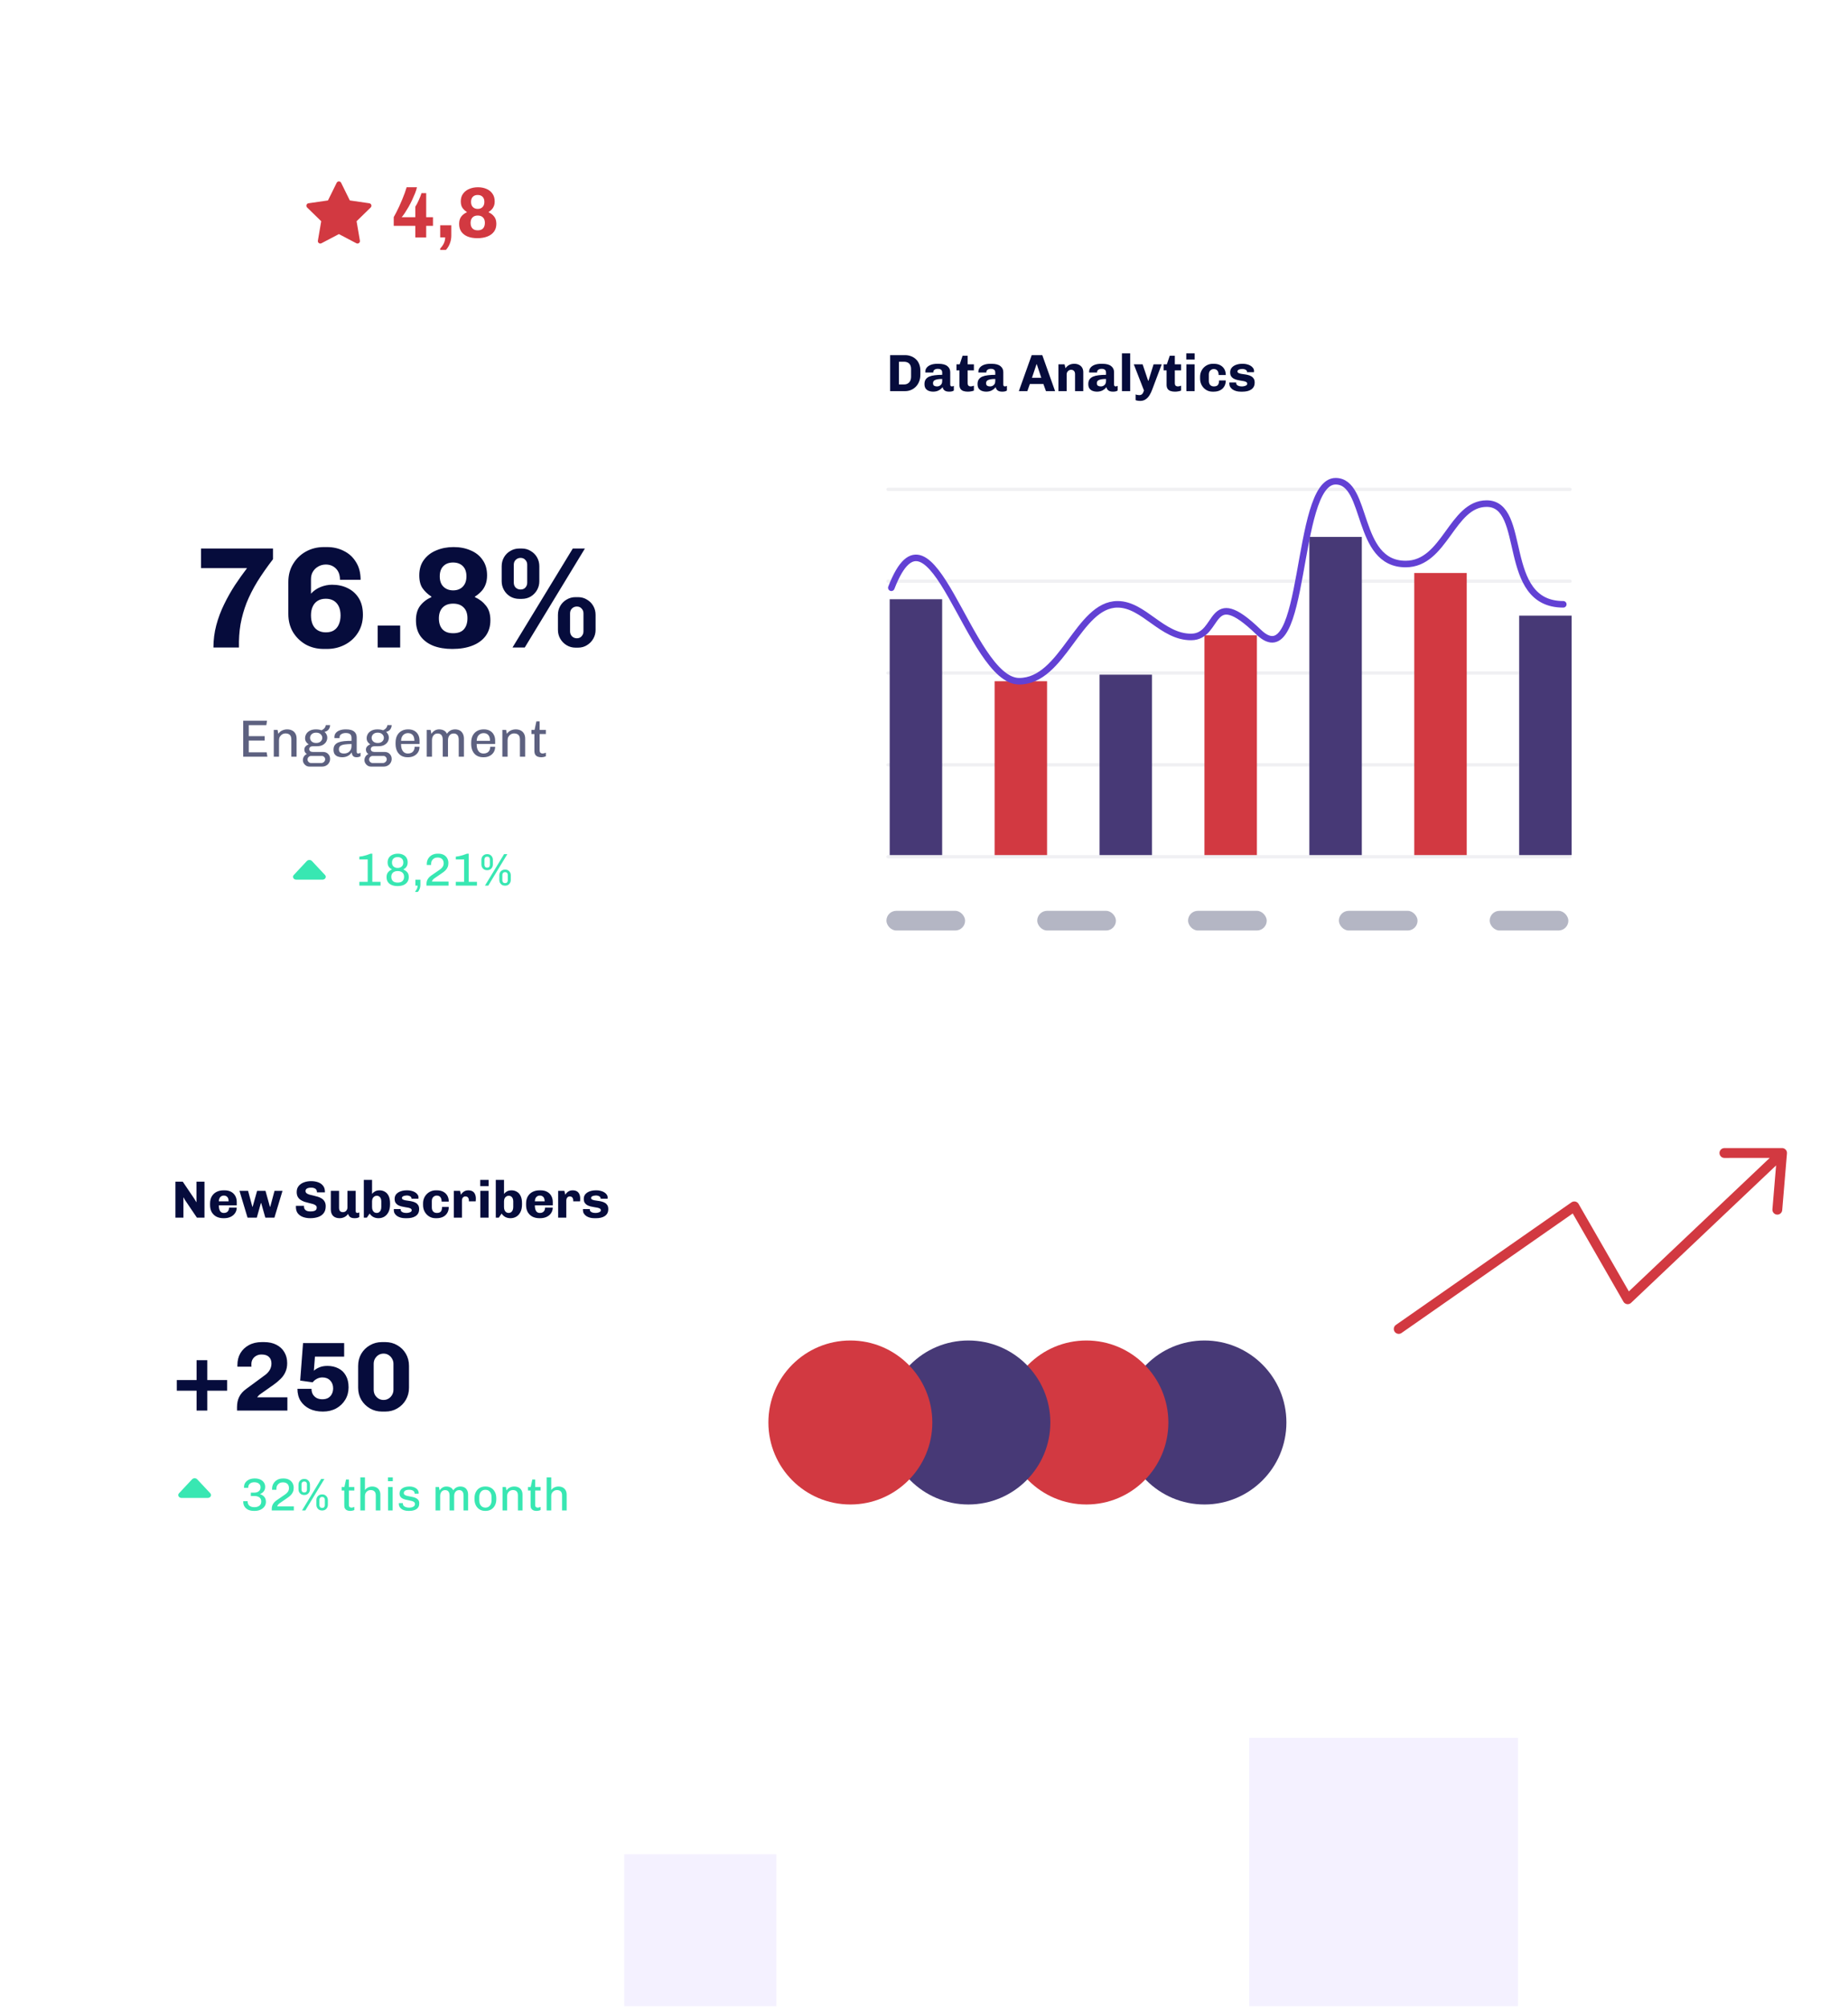 <svg width="761" height="826" viewBox="0 0 761 826" fill="none" xmlns="http://www.w3.org/2000/svg">
<rect x="257.039" y="763.29" width="62.667" height="62.541" fill="#F4F1FF"/>
<rect x="514.42" y="715.342" width="110.711" height="110.489" fill="#F4F1FF"/>
<g filter="url(#filter0_d_2859_554)">
<rect x="332.621" y="113.003" width="346.978" height="297.024" rx="8.101" fill="white"/>
</g>
<path d="M366.557 161.005V146.186H372.692C373.571 146.186 374.384 146.33 375.133 146.618C375.896 146.892 376.566 147.302 377.142 147.85C377.732 148.383 378.186 149.052 378.503 149.859C378.834 150.651 379 151.565 379 152.602V154.222C379 155.259 378.834 156.195 378.503 157.03C378.186 157.851 377.732 158.564 377.142 159.169C376.566 159.759 375.896 160.213 375.133 160.53C374.384 160.847 373.571 161.005 372.692 161.005H366.557ZM370.186 158.24H372.39C372.908 158.24 373.376 158.118 373.794 157.873C374.226 157.628 374.564 157.268 374.809 156.793C375.054 156.303 375.176 155.698 375.176 154.978V151.976C375.176 151.256 375.054 150.672 374.809 150.226C374.564 149.779 374.226 149.448 373.794 149.232C373.376 149.016 372.908 148.908 372.39 148.908H370.186V158.24ZM384.193 161.221C383.602 161.221 383.041 161.12 382.508 160.919C381.975 160.717 381.536 160.393 381.19 159.947C380.859 159.486 380.693 158.867 380.693 158.089C380.693 157.311 380.859 156.678 381.19 156.188C381.536 155.684 382.026 155.295 382.659 155.021C383.307 154.748 384.078 154.561 384.971 154.46C385.878 154.345 386.886 154.287 387.995 154.287V153.401C387.995 152.825 387.836 152.422 387.52 152.192C387.203 151.947 386.756 151.824 386.18 151.824C385.662 151.824 385.223 151.94 384.863 152.17C384.503 152.4 384.323 152.739 384.323 153.185V153.337H381.061C381.046 153.293 381.039 153.243 381.039 153.185C381.039 153.113 381.039 153.041 381.039 152.969C381.039 152.35 381.241 151.796 381.644 151.306C382.047 150.816 382.616 150.435 383.35 150.161C384.099 149.887 384.971 149.751 385.964 149.751H386.504C388.117 149.751 389.32 150.067 390.112 150.701C390.904 151.32 391.3 152.148 391.3 153.185V158.283C391.3 158.557 391.365 158.759 391.494 158.888C391.638 159.003 391.79 159.061 391.948 159.061C392.092 159.061 392.236 159.039 392.38 158.996C392.524 158.939 392.661 158.881 392.79 158.823V160.746C392.603 160.89 392.351 161.005 392.034 161.092C391.718 161.178 391.314 161.221 390.825 161.221C390.277 161.221 389.809 161.142 389.421 160.984C389.046 160.811 388.758 160.587 388.556 160.314C388.355 160.04 388.225 159.723 388.168 159.363C387.764 159.882 387.239 160.321 386.591 160.681C385.943 161.041 385.143 161.221 384.193 161.221ZM385.878 159.061C386.238 159.061 386.576 158.982 386.893 158.823C387.224 158.651 387.491 158.406 387.692 158.089C387.894 157.758 387.995 157.354 387.995 156.879V155.994C387.16 155.994 386.461 156.051 385.899 156.166C385.338 156.282 384.913 156.462 384.625 156.706C384.351 156.951 384.215 157.29 384.215 157.722C384.215 158.226 384.366 158.579 384.668 158.78C384.985 158.967 385.388 159.061 385.878 159.061ZM398.543 161.221C397.866 161.221 397.269 161.135 396.75 160.962C396.232 160.789 395.821 160.494 395.519 160.076C395.231 159.644 395.087 159.075 395.087 158.37V152.451H393.877V149.967H395.195L396.383 146.446H398.478V149.967H401.049V152.451H398.478V157.57C398.478 158.204 398.608 158.615 398.867 158.802C399.126 158.975 399.407 159.061 399.71 159.061C399.868 159.061 400.084 159.032 400.358 158.975C400.646 158.903 400.876 158.831 401.049 158.759V160.789C400.847 160.876 400.588 160.955 400.271 161.027C399.969 161.099 399.659 161.149 399.342 161.178C399.04 161.207 398.773 161.221 398.543 161.221ZM406.048 161.221C405.457 161.221 404.896 161.12 404.363 160.919C403.83 160.717 403.391 160.393 403.045 159.947C402.714 159.486 402.548 158.867 402.548 158.089C402.548 157.311 402.714 156.678 403.045 156.188C403.391 155.684 403.88 155.295 404.514 155.021C405.162 154.748 405.933 154.561 406.825 154.46C407.733 154.345 408.741 154.287 409.85 154.287V153.401C409.85 152.825 409.691 152.422 409.374 152.192C409.058 151.947 408.611 151.824 408.035 151.824C407.517 151.824 407.078 151.94 406.717 152.17C406.357 152.4 406.177 152.739 406.177 153.185V153.337H402.916C402.901 153.293 402.894 153.243 402.894 153.185C402.894 153.113 402.894 153.041 402.894 152.969C402.894 152.35 403.096 151.796 403.499 151.306C403.902 150.816 404.471 150.435 405.205 150.161C405.954 149.887 406.825 149.751 407.819 149.751H408.359C409.972 149.751 411.175 150.067 411.967 150.701C412.759 151.32 413.155 152.148 413.155 153.185V158.283C413.155 158.557 413.22 158.759 413.349 158.888C413.493 159.003 413.644 159.061 413.803 159.061C413.947 159.061 414.091 159.039 414.235 158.996C414.379 158.939 414.516 158.881 414.645 158.823V160.746C414.458 160.89 414.206 161.005 413.889 161.092C413.572 161.178 413.169 161.221 412.68 161.221C412.132 161.221 411.664 161.142 411.275 160.984C410.901 160.811 410.613 160.587 410.411 160.314C410.21 160.04 410.08 159.723 410.023 159.363C409.619 159.882 409.094 160.321 408.446 160.681C407.798 161.041 406.998 161.221 406.048 161.221ZM407.733 159.061C408.093 159.061 408.431 158.982 408.748 158.823C409.079 158.651 409.346 158.406 409.547 158.089C409.749 157.758 409.85 157.354 409.85 156.879V155.994C409.014 155.994 408.316 156.051 407.754 156.166C407.193 156.282 406.768 156.462 406.48 156.706C406.206 156.951 406.069 157.29 406.069 157.722C406.069 158.226 406.221 158.579 406.523 158.78C406.84 158.967 407.243 159.061 407.733 159.061ZM419.556 161.005L424.848 146.186H429.212L434.482 161.005H430.724L429.665 158.067H424.092L423.055 161.005H419.556ZM424.956 155.518H428.801L426.943 149.923H426.835L424.956 155.518ZM435.851 161.005V149.967H438.379L438.767 151.565C439.214 150.946 439.732 150.492 440.323 150.204C440.913 149.902 441.604 149.751 442.396 149.751C443.145 149.751 443.793 149.895 444.341 150.183C444.902 150.456 445.334 150.852 445.637 151.371C445.939 151.889 446.09 152.508 446.09 153.229V161.005H442.699V154.006C442.699 153.416 442.548 152.969 442.245 152.667C441.943 152.364 441.547 152.213 441.057 152.213C440.726 152.213 440.423 152.3 440.15 152.472C439.876 152.645 439.653 152.876 439.48 153.164C439.322 153.437 439.243 153.754 439.243 154.114V161.005H435.851ZM451.656 161.221C451.066 161.221 450.504 161.12 449.971 160.919C449.438 160.717 448.999 160.393 448.654 159.947C448.322 159.486 448.157 158.867 448.157 158.089C448.157 157.311 448.322 156.678 448.654 156.188C448.999 155.684 449.489 155.295 450.122 155.021C450.77 154.748 451.541 154.561 452.434 154.46C453.341 154.345 454.349 154.287 455.458 154.287V153.401C455.458 152.825 455.3 152.422 454.983 152.192C454.666 151.947 454.22 151.824 453.644 151.824C453.125 151.824 452.686 151.94 452.326 152.17C451.966 152.4 451.786 152.739 451.786 153.185V153.337H448.524C448.51 153.293 448.502 153.243 448.502 153.185C448.502 153.113 448.502 153.041 448.502 152.969C448.502 152.35 448.704 151.796 449.107 151.306C449.51 150.816 450.079 150.435 450.814 150.161C451.563 149.887 452.434 149.751 453.427 149.751H453.968C455.58 149.751 456.783 150.067 457.575 150.701C458.367 151.32 458.763 152.148 458.763 153.185V158.283C458.763 158.557 458.828 158.759 458.958 158.888C459.102 159.003 459.253 159.061 459.411 159.061C459.555 159.061 459.699 159.039 459.843 158.996C459.987 158.939 460.124 158.881 460.254 158.823V160.746C460.066 160.89 459.814 161.005 459.498 161.092C459.181 161.178 458.778 161.221 458.288 161.221C457.741 161.221 457.273 161.142 456.884 160.984C456.509 160.811 456.221 160.587 456.02 160.314C455.818 160.04 455.688 159.723 455.631 159.363C455.228 159.882 454.702 160.321 454.054 160.681C453.406 161.041 452.607 161.221 451.656 161.221ZM453.341 159.061C453.701 159.061 454.04 158.982 454.356 158.823C454.688 158.651 454.954 158.406 455.156 158.089C455.357 157.758 455.458 157.354 455.458 156.879V155.994C454.623 155.994 453.924 156.051 453.363 156.166C452.801 156.282 452.376 156.462 452.088 156.706C451.815 156.951 451.678 157.29 451.678 157.722C451.678 158.226 451.829 158.579 452.131 158.78C452.448 158.967 452.851 159.061 453.341 159.061ZM462.009 161.005V145.452H465.401V161.005H462.009ZM469.574 165.023C469.171 165.023 468.811 164.994 468.494 164.937C468.178 164.893 467.897 164.821 467.652 164.721V162.366C467.81 162.438 468.026 162.503 468.3 162.56C468.588 162.618 468.869 162.647 469.142 162.647C469.56 162.647 469.884 162.56 470.115 162.388C470.359 162.229 470.554 162.006 470.698 161.718C470.842 161.43 470.971 161.106 471.087 160.746L466.896 149.967H470.525L472.793 156.706H472.944L475.04 149.967H478.388L474.478 160.357C474.161 161.236 473.78 162.028 473.333 162.733C472.887 163.439 472.354 163.993 471.735 164.397C471.13 164.814 470.41 165.023 469.574 165.023ZM483.853 161.221C483.176 161.221 482.579 161.135 482.06 160.962C481.542 160.789 481.131 160.494 480.829 160.076C480.541 159.644 480.397 159.075 480.397 158.37V152.451H479.187V149.967H480.505L481.693 146.446H483.788V149.967H486.359V152.451H483.788V157.57C483.788 158.204 483.918 158.615 484.177 158.802C484.436 158.975 484.717 159.061 485.02 159.061C485.178 159.061 485.394 159.032 485.668 158.975C485.956 158.903 486.186 158.831 486.359 158.759V160.789C486.157 160.876 485.898 160.955 485.581 161.027C485.279 161.099 484.969 161.149 484.652 161.178C484.35 161.207 484.083 161.221 483.853 161.221ZM488.55 161.005V149.967H491.941V161.005H488.55ZM488.506 148.001V145.452H491.963V148.001H488.506ZM499.309 161.221C498.373 161.221 497.516 160.991 496.738 160.53C495.961 160.055 495.342 159.414 494.881 158.607C494.42 157.786 494.189 156.865 494.189 155.842V155.108C494.189 154.33 494.326 153.617 494.6 152.969C494.874 152.321 495.248 151.76 495.723 151.284C496.213 150.795 496.767 150.42 497.387 150.161C498.02 149.887 498.697 149.751 499.417 149.751H499.892C500.915 149.751 501.786 149.945 502.506 150.334C503.241 150.723 503.802 151.263 504.191 151.954C504.58 152.645 504.774 153.452 504.774 154.373H501.836C501.836 153.826 501.757 153.373 501.599 153.012C501.44 152.638 501.217 152.364 500.929 152.192C500.641 152.004 500.281 151.911 499.849 151.911C499.273 151.911 498.783 152.112 498.38 152.516C497.991 152.904 497.797 153.459 497.797 154.179V156.75C497.797 157.47 497.977 158.038 498.337 158.456C498.711 158.859 499.23 159.061 499.892 159.061C500.368 159.061 500.756 158.982 501.059 158.823C501.376 158.665 501.613 158.406 501.772 158.046C501.93 157.686 502.009 157.203 502.009 156.598H504.774C504.774 157.578 504.558 158.413 504.126 159.104C503.709 159.795 503.125 160.321 502.377 160.681C501.628 161.041 500.764 161.221 499.784 161.221H499.309ZM510.898 161.221C510.235 161.221 509.623 161.142 509.062 160.984C508.5 160.825 508.003 160.602 507.571 160.314C507.154 160.011 506.822 159.659 506.578 159.255C506.347 158.838 506.232 158.377 506.232 157.873C506.232 157.801 506.232 157.736 506.232 157.678C506.232 157.621 506.239 157.549 506.254 157.462H509.083C509.069 157.491 509.062 157.52 509.062 157.549C509.062 157.578 509.062 157.606 509.062 157.635C509.062 157.981 509.177 158.262 509.407 158.478C509.638 158.679 509.933 158.831 510.293 158.931C510.653 159.018 511.027 159.061 511.416 159.061C511.704 159.061 512.014 159.025 512.345 158.953C512.691 158.881 512.986 158.766 513.231 158.607C513.476 158.449 513.598 158.233 513.598 157.959C513.598 157.657 513.468 157.426 513.209 157.268C512.964 157.11 512.633 156.987 512.216 156.901C511.798 156.814 511.337 156.735 510.833 156.663C510.343 156.577 509.847 156.476 509.343 156.361C508.839 156.231 508.378 156.051 507.96 155.821C507.542 155.576 507.204 155.252 506.945 154.849C506.7 154.445 506.578 153.92 506.578 153.272C506.578 152.681 506.707 152.163 506.966 151.716C507.24 151.27 507.607 150.903 508.068 150.615C508.543 150.327 509.069 150.111 509.645 149.967C510.221 149.823 510.811 149.751 511.416 149.751H511.913C512.46 149.751 513 149.823 513.533 149.967C514.066 150.096 514.549 150.291 514.981 150.55C515.413 150.809 515.758 151.126 516.017 151.5C516.277 151.86 516.406 152.264 516.406 152.71C516.406 152.796 516.399 152.89 516.385 152.991C516.385 153.077 516.385 153.149 516.385 153.207H513.512V153.034C513.512 152.89 513.468 152.746 513.382 152.602C513.296 152.458 513.166 152.336 512.993 152.235C512.82 152.12 512.612 152.033 512.367 151.976C512.136 151.904 511.863 151.868 511.546 151.868C511.287 151.868 511.035 151.896 510.79 151.954C510.545 151.997 510.329 152.062 510.142 152.148C509.969 152.235 509.832 152.343 509.731 152.472C509.631 152.588 509.58 152.717 509.58 152.861C509.58 153.149 509.703 153.365 509.947 153.509C510.207 153.653 510.545 153.769 510.963 153.855C511.395 153.927 511.863 153.999 512.367 154.071C512.871 154.129 513.375 154.222 513.879 154.352C514.383 154.467 514.844 154.647 515.261 154.892C515.679 155.122 516.017 155.446 516.277 155.864C516.536 156.267 516.666 156.8 516.666 157.462C516.666 158.168 516.529 158.766 516.255 159.255C515.981 159.731 515.607 160.112 515.132 160.4C514.671 160.688 514.145 160.897 513.555 161.027C512.964 161.156 512.352 161.221 511.719 161.221H510.898Z" fill="#060C3C"/>
<rect x="365.023" y="374.924" width="32.403" height="8.101" rx="4.05" fill="#B4B6C4"/>
<rect x="427.129" y="374.924" width="32.403" height="8.101" rx="4.05" fill="#B4B6C4"/>
<rect x="489.232" y="374.924" width="32.403" height="8.101" rx="4.05" fill="#B4B6C4"/>
<rect x="551.338" y="374.924" width="32.403" height="8.101" rx="4.05" fill="#B4B6C4"/>
<rect x="613.443" y="374.924" width="32.403" height="8.101" rx="4.05" fill="#B4B6C4"/>
<line opacity="0.2" x1="365.698" y1="314.844" x2="646.521" y2="314.844" stroke="#B4B6C4" stroke-width="1.35" stroke-linecap="round"/>
<line opacity="0.2" x1="365.698" y1="277.041" x2="646.521" y2="277.041" stroke="#B4B6C4" stroke-width="1.35" stroke-linecap="round"/>
<line opacity="0.2" x1="365.698" y1="239.238" x2="646.521" y2="239.238" stroke="#B4B6C4" stroke-width="1.35" stroke-linecap="round"/>
<line opacity="0.2" x1="365.698" y1="201.435" x2="646.521" y2="201.435" stroke="#B4B6C4" stroke-width="1.35" stroke-linecap="round"/>
<line opacity="0.2" x1="365.698" y1="352.647" x2="646.521" y2="352.647" stroke="#B4B6C4" stroke-width="1.35" stroke-linecap="round"/>
<rect x="366.373" y="246.664" width="21.602" height="105.308" fill="#473976"/>
<rect x="539.188" y="221.012" width="21.602" height="130.96" fill="#473976"/>
<rect x="452.781" y="277.716" width="21.602" height="74.256" fill="#473976"/>
<rect x="625.594" y="253.414" width="21.602" height="98.558" fill="#473976"/>
<rect x="495.984" y="261.515" width="21.602" height="90.457" fill="#D23941"/>
<rect x="409.576" y="280.417" width="21.602" height="71.556" fill="#D23941"/>
<rect x="582.391" y="235.863" width="21.602" height="116.109" fill="#D23941"/>
<path d="M367.049 241.938C383.427 199.52 398.967 280.416 419.703 280.416C437.734 280.416 443.978 248.755 460.206 248.755C471.025 248.755 478.459 262.311 490.584 262.19C502.708 262.069 497.334 239.913 518.261 260.165C538.347 279.603 532.861 198.089 549.991 198.089C563.514 198.089 558.104 232.173 578.84 232.173C595.068 232.173 597.773 207.301 612.197 207.301C629.327 207.301 617.606 248.755 643.751 248.755" stroke="#6241D4" stroke-width="2.7" stroke-linecap="round" stroke-linejoin="round"/>
<g filter="url(#filter1_d_2859_554)">
<rect x="38.299" y="453.23" width="523.842" height="202.516" rx="8.101" fill="white"/>
</g>
<circle cx="495.985" cy="585.541" r="33.753" fill="#473976"/>
<circle cx="447.38" cy="585.541" r="33.753" fill="#D23941"/>
<circle cx="398.776" cy="585.541" r="33.753" fill="#473976"/>
<circle cx="350.173" cy="585.541" r="33.753" fill="#D23941"/>
<path d="M81.209 608.928C80.666 608.347 79.64 608.347 79.097 608.928L73.707 614.683C72.989 615.45 73.621 616.593 74.763 616.593L85.543 616.593C86.685 616.593 87.317 615.45 86.599 614.683L81.209 608.928Z" fill="#38E7B2"/>
<path d="M104.574 621.931C103.667 621.931 102.879 621.773 102.211 621.458C101.556 621.143 101.052 620.708 100.699 620.154C100.346 619.6 100.17 618.969 100.17 618.264V617.924H101.966C101.966 618.793 102.218 619.423 102.722 619.814C103.226 620.204 103.906 620.4 104.763 620.4C105.582 620.4 106.256 620.204 106.785 619.814C107.315 619.423 107.579 618.843 107.579 618.075C107.579 617.546 107.46 617.117 107.22 616.79C106.981 616.449 106.653 616.204 106.237 616.052C105.834 615.889 105.393 615.807 104.914 615.807H103.289V614.427H104.744C105.198 614.427 105.62 614.345 106.01 614.181C106.401 614.017 106.71 613.772 106.937 613.444C107.176 613.116 107.296 612.713 107.296 612.234C107.296 611.755 107.182 611.365 106.956 611.062C106.729 610.747 106.42 610.514 106.029 610.363C105.651 610.212 105.223 610.136 104.744 610.136C103.963 610.136 103.345 610.331 102.892 610.722C102.438 611.113 102.211 611.68 102.211 612.423H100.491V612.102C100.491 611.384 100.68 610.766 101.058 610.25C101.449 609.72 101.966 609.311 102.608 609.021C103.251 608.731 103.975 608.586 104.782 608.586H105.046C105.828 608.586 106.533 608.725 107.163 609.002C107.793 609.279 108.291 609.683 108.657 610.212C109.022 610.728 109.205 611.346 109.205 612.064C109.205 612.568 109.11 613.009 108.921 613.387C108.745 613.753 108.505 614.068 108.203 614.332C107.901 614.584 107.56 614.799 107.182 614.975V615.069C107.85 615.284 108.405 615.649 108.846 616.166C109.287 616.67 109.507 617.35 109.507 618.207C109.507 618.938 109.306 619.581 108.902 620.135C108.499 620.69 107.945 621.131 107.239 621.458C106.546 621.773 105.758 621.931 104.876 621.931H104.574ZM111.912 621.742V621.156C111.912 620.362 112.082 619.681 112.422 619.114C112.763 618.547 113.254 618.037 113.897 617.583L117.507 615.088C117.923 614.799 118.276 614.446 118.565 614.03C118.855 613.614 119 613.116 119 612.537C119 611.793 118.78 611.214 118.339 610.798C117.91 610.382 117.28 610.174 116.449 610.174C115.944 610.174 115.491 610.287 115.088 610.514C114.697 610.741 114.388 611.05 114.161 611.44C113.935 611.831 113.821 612.272 113.821 612.763C113.821 612.852 113.821 612.934 113.821 613.009C113.821 613.085 113.827 613.16 113.84 613.236H112.044C112.044 613.148 112.044 613.085 112.044 613.047C112.044 612.997 112.044 612.946 112.044 612.896C112.044 612.052 112.233 611.308 112.612 610.665C113.002 610.01 113.531 609.5 114.199 609.134C114.88 608.769 115.655 608.586 116.524 608.586H116.751C117.633 608.586 118.383 608.75 119 609.078C119.63 609.405 120.109 609.859 120.437 610.439C120.777 611.006 120.947 611.68 120.947 612.461C120.947 613.116 120.834 613.69 120.607 614.181C120.393 614.673 120.097 615.101 119.718 615.466C119.353 615.832 118.937 616.172 118.471 616.487L115.107 618.812C114.917 618.938 114.754 619.083 114.615 619.247C114.476 619.398 114.369 619.549 114.294 619.7C114.231 619.839 114.187 619.965 114.161 620.078H121.004V621.742H111.912ZM124.373 621.742L132.255 608.775H133.597L125.734 621.742H124.373ZM125.185 615.391C124.744 615.391 124.354 615.29 124.014 615.088C123.673 614.874 123.402 614.591 123.201 614.238C123.012 613.885 122.917 613.501 122.917 613.085V611.062C122.917 610.647 123.012 610.268 123.201 609.928C123.402 609.575 123.673 609.298 124.014 609.097C124.354 608.882 124.744 608.775 125.185 608.775H125.356C125.822 608.775 126.219 608.882 126.546 609.097C126.887 609.298 127.151 609.575 127.34 609.928C127.542 610.268 127.643 610.647 127.643 611.062V613.085C127.643 613.501 127.542 613.885 127.34 614.238C127.151 614.591 126.887 614.874 126.546 615.088C126.219 615.29 125.828 615.391 125.374 615.391H125.185ZM125.28 614.351C125.645 614.351 125.923 614.244 126.112 614.03C126.301 613.816 126.395 613.545 126.395 613.217V610.93C126.395 610.615 126.301 610.35 126.112 610.136C125.923 609.922 125.645 609.815 125.28 609.815C124.94 609.815 124.669 609.922 124.467 610.136C124.266 610.35 124.165 610.615 124.165 610.93V613.217C124.165 613.545 124.266 613.816 124.467 614.03C124.669 614.244 124.94 614.351 125.28 614.351ZM132.557 621.761C132.116 621.761 131.725 621.66 131.385 621.458C131.045 621.244 130.774 620.96 130.572 620.608C130.383 620.255 130.289 619.87 130.289 619.455V617.432C130.289 617.016 130.383 616.638 130.572 616.298C130.774 615.945 131.045 615.668 131.385 615.466C131.725 615.252 132.116 615.145 132.557 615.145H132.727C133.193 615.145 133.59 615.252 133.918 615.466C134.258 615.668 134.523 615.945 134.712 616.298C134.913 616.638 135.014 617.016 135.014 617.432V619.455C135.014 619.87 134.913 620.255 134.712 620.608C134.523 620.96 134.258 621.244 133.918 621.458C133.59 621.66 133.2 621.761 132.746 621.761H132.557ZM132.652 620.721C133.017 620.721 133.294 620.614 133.483 620.4C133.672 620.173 133.767 619.902 133.767 619.587V617.3C133.767 616.985 133.672 616.72 133.483 616.506C133.294 616.292 133.017 616.185 132.652 616.185C132.311 616.185 132.04 616.292 131.839 616.506C131.637 616.72 131.536 616.985 131.536 617.3V619.587C131.536 619.902 131.637 620.173 131.839 620.4C132.04 620.614 132.311 620.721 132.652 620.721ZM144.213 621.931C143.747 621.931 143.325 621.855 142.947 621.704C142.581 621.553 142.291 621.313 142.077 620.986C141.875 620.645 141.775 620.198 141.775 619.644V613.557H140.716V612.083H141.831L142.493 609.002H143.665V612.083H145.914V613.557H143.665V619.303C143.665 619.858 143.778 620.211 144.005 620.362C144.232 620.513 144.478 620.589 144.742 620.589C144.881 620.589 145.07 620.557 145.309 620.494C145.561 620.431 145.763 620.368 145.914 620.305V621.572C145.775 621.647 145.605 621.71 145.404 621.761C145.215 621.824 145.013 621.868 144.799 621.893C144.597 621.918 144.402 621.931 144.213 621.931ZM148.392 621.742V608.133H150.283V613.368C150.623 612.877 151.057 612.511 151.587 612.272C152.129 612.02 152.683 611.894 153.25 611.894C153.905 611.894 154.485 612.02 154.989 612.272C155.493 612.524 155.89 612.902 156.18 613.406C156.482 613.898 156.633 614.515 156.633 615.258V621.742H154.743V615.58C154.743 614.786 154.554 614.219 154.176 613.879C153.811 613.526 153.294 613.349 152.626 613.349C152.198 613.349 151.801 613.457 151.436 613.671C151.083 613.885 150.799 614.175 150.585 614.54C150.383 614.893 150.283 615.303 150.283 615.769V621.742H148.392ZM159.803 621.742V612.083H161.693V621.742H159.803ZM159.747 609.72V608.133H161.75V609.72H159.747ZM168.184 621.931C167.517 621.931 166.937 621.849 166.446 621.685C165.954 621.521 165.545 621.307 165.217 621.042C164.889 620.765 164.644 620.463 164.48 620.135C164.316 619.795 164.234 619.461 164.234 619.133C164.234 619.058 164.234 618.995 164.234 618.944C164.234 618.881 164.24 618.806 164.253 618.717H165.916C165.904 618.755 165.897 618.793 165.897 618.831C165.897 618.856 165.897 618.888 165.897 618.925C165.897 619.291 166.011 619.6 166.238 619.852C166.477 620.091 166.792 620.274 167.183 620.4C167.586 620.526 168.04 620.589 168.544 620.589C168.972 620.589 169.363 620.532 169.715 620.419C170.081 620.305 170.364 620.141 170.566 619.927C170.78 619.7 170.887 619.436 170.887 619.133C170.887 618.78 170.774 618.51 170.547 618.321C170.32 618.119 170.018 617.968 169.64 617.867C169.262 617.753 168.846 617.659 168.392 617.583C167.951 617.495 167.498 617.401 167.031 617.3C166.578 617.186 166.162 617.035 165.784 616.846C165.406 616.657 165.104 616.399 164.877 616.071C164.65 615.731 164.536 615.284 164.536 614.729C164.536 614.301 164.631 613.91 164.82 613.557C165.009 613.205 165.28 612.908 165.633 612.669C165.986 612.417 166.401 612.228 166.88 612.102C167.372 611.963 167.907 611.894 168.487 611.894H168.733C169.287 611.894 169.791 611.97 170.245 612.121C170.698 612.259 171.089 612.455 171.417 612.707C171.744 612.946 171.99 613.223 172.154 613.538C172.33 613.841 172.418 614.162 172.418 614.502C172.418 614.565 172.412 614.635 172.399 614.71C172.399 614.773 172.399 614.817 172.399 614.843H170.736V614.635C170.736 614.509 170.705 614.37 170.642 614.219C170.591 614.055 170.478 613.904 170.301 613.765C170.138 613.614 169.904 613.488 169.602 613.387C169.312 613.286 168.934 613.236 168.468 613.236C168.027 613.236 167.662 613.28 167.372 613.368C167.082 613.457 166.855 613.57 166.691 613.709C166.54 613.847 166.433 613.992 166.37 614.143C166.307 614.295 166.275 614.433 166.275 614.559C166.275 614.862 166.389 615.107 166.616 615.296C166.842 615.473 167.145 615.611 167.523 615.712C167.901 615.813 168.317 615.901 168.77 615.977C169.237 616.052 169.697 616.147 170.15 616.26C170.604 616.361 171.02 616.512 171.398 616.714C171.776 616.903 172.078 617.168 172.305 617.508C172.532 617.848 172.645 618.289 172.645 618.831C172.645 619.398 172.538 619.883 172.324 620.286C172.11 620.677 171.814 620.992 171.436 621.231C171.057 621.471 170.623 621.647 170.131 621.761C169.64 621.874 169.117 621.931 168.562 621.931H168.184ZM179.366 621.742V612.083H180.764L181.048 613.501C181.363 612.997 181.754 612.606 182.22 612.329C182.686 612.039 183.222 611.894 183.826 611.894C184.457 611.894 185.017 612.02 185.509 612.272C186 612.524 186.385 612.927 186.662 613.482C186.939 613.016 187.323 612.637 187.815 612.348C188.319 612.045 188.911 611.894 189.591 611.894C190.209 611.894 190.757 612.02 191.236 612.272C191.715 612.524 192.086 612.902 192.351 613.406C192.628 613.898 192.767 614.515 192.767 615.258V621.742H190.896V615.674C190.896 614.868 190.732 614.282 190.404 613.916C190.089 613.551 189.636 613.368 189.043 613.368C188.653 613.368 188.3 613.469 187.985 613.671C187.682 613.872 187.443 614.156 187.267 614.521C187.103 614.887 187.021 615.296 187.021 615.75V621.742H185.131V615.674C185.131 614.868 184.967 614.282 184.639 613.916C184.324 613.551 183.864 613.368 183.259 613.368C182.869 613.368 182.522 613.469 182.22 613.671C181.917 613.872 181.678 614.156 181.502 614.521C181.338 614.887 181.256 615.296 181.256 615.75V621.742H179.366ZM199.763 621.931C198.931 621.931 198.181 621.735 197.513 621.345C196.858 620.954 196.342 620.393 195.963 619.663C195.585 618.932 195.396 618.069 195.396 617.073V616.752C195.396 615.731 195.585 614.862 195.963 614.143C196.342 613.412 196.858 612.858 197.513 612.48C198.181 612.089 198.931 611.894 199.763 611.894H200.008C200.853 611.894 201.602 612.089 202.258 612.48C202.913 612.871 203.43 613.431 203.808 614.162C204.186 614.88 204.375 615.744 204.375 616.752V617.073C204.375 618.069 204.186 618.932 203.808 619.663C203.43 620.393 202.907 620.954 202.239 621.345C201.584 621.735 200.84 621.931 200.008 621.931H199.763ZM199.876 620.589C200.355 620.589 200.783 620.475 201.161 620.248C201.539 620.022 201.842 619.681 202.069 619.228C202.295 618.774 202.409 618.213 202.409 617.546V616.279C202.409 615.599 202.295 615.038 202.069 614.597C201.842 614.143 201.539 613.803 201.161 613.576C200.783 613.349 200.355 613.236 199.876 613.236C199.41 613.236 198.988 613.349 198.61 613.576C198.232 613.803 197.929 614.143 197.702 614.597C197.476 615.038 197.362 615.599 197.362 616.279V617.546C197.362 618.213 197.476 618.774 197.702 619.228C197.929 619.681 198.232 620.022 198.61 620.248C198.988 620.475 199.41 620.589 199.876 620.589ZM206.943 621.742V612.083H208.304L208.568 613.501C208.921 612.971 209.375 612.574 209.929 612.31C210.496 612.033 211.107 611.894 211.763 611.894C212.43 611.894 213.016 612.02 213.52 612.272C214.037 612.524 214.44 612.902 214.73 613.406C215.02 613.898 215.165 614.515 215.165 615.258V621.742H213.275V615.58C213.275 614.786 213.092 614.219 212.727 613.879C212.361 613.526 211.845 613.349 211.177 613.349C210.748 613.349 210.351 613.457 209.986 613.671C209.633 613.885 209.35 614.175 209.135 614.54C208.934 614.893 208.833 615.303 208.833 615.769V621.742H206.943ZM220.926 621.931C220.46 621.931 220.038 621.855 219.66 621.704C219.295 621.553 219.005 621.313 218.791 620.986C218.589 620.645 218.488 620.198 218.488 619.644V613.557H217.43V612.083H218.545L219.206 609.002H220.378V612.083H222.628V613.557H220.378V619.303C220.378 619.858 220.492 620.211 220.719 620.362C220.945 620.513 221.191 620.589 221.456 620.589C221.594 620.589 221.783 620.557 222.023 620.494C222.275 620.431 222.476 620.368 222.628 620.305V621.572C222.489 621.647 222.319 621.71 222.117 621.761C221.928 621.824 221.727 621.868 221.512 621.893C221.311 621.918 221.115 621.931 220.926 621.931ZM225.106 621.742V608.133H226.996V613.368C227.336 612.877 227.771 612.511 228.3 612.272C228.842 612.02 229.397 611.894 229.964 611.894C230.619 611.894 231.199 612.02 231.703 612.272C232.207 612.524 232.604 612.902 232.893 613.406C233.196 613.898 233.347 614.515 233.347 615.258V621.742H231.457V615.58C231.457 614.786 231.268 614.219 230.89 613.879C230.524 613.526 230.008 613.349 229.34 613.349C228.911 613.349 228.514 613.457 228.149 613.671C227.796 613.885 227.513 614.175 227.298 614.54C227.097 614.893 226.996 615.303 226.996 615.769V621.742H225.106Z" fill="#38E7B2"/>
<path d="M72.235 501.232V486.413H75.259L80.055 493.499L80.811 494.816L80.897 494.773V486.413H84.202V501.232H81.092L76.145 493.909L75.626 492.937L75.54 492.959V501.232H72.235ZM92.009 501.448C90.929 501.448 89.971 501.239 89.136 500.822C88.315 500.39 87.667 499.77 87.192 498.964C86.731 498.143 86.5 497.157 86.5 496.005V495.421C86.5 494.255 86.738 493.268 87.213 492.462C87.703 491.641 88.365 491.022 89.201 490.604C90.036 490.186 90.993 489.978 92.074 489.978H92.484C93.521 489.978 94.414 490.179 95.163 490.583C95.912 490.986 96.487 491.555 96.891 492.289C97.294 493.009 97.496 493.844 97.496 494.795V496.156H90.108C90.108 496.761 90.173 497.301 90.302 497.776C90.446 498.251 90.669 498.626 90.972 498.899C91.289 499.158 91.699 499.288 92.203 499.288C92.65 499.288 93.024 499.202 93.326 499.029C93.643 498.856 93.888 498.611 94.061 498.294C94.234 497.963 94.32 497.567 94.32 497.106H97.474C97.474 497.942 97.251 498.69 96.804 499.353C96.372 500.001 95.767 500.512 94.99 500.887C94.212 501.261 93.305 501.448 92.268 501.448H92.009ZM90.108 494.514H94.147C94.147 493.693 93.967 493.096 93.607 492.721C93.247 492.332 92.772 492.138 92.182 492.138C91.591 492.138 91.102 492.339 90.713 492.743C90.338 493.146 90.137 493.736 90.108 494.514ZM101.943 501.232L98.616 490.194H102.159L103.908 496.717H104.038L105.874 490.194H109.33L111.145 496.717H111.296L113.046 490.194H116.329L113.003 501.232H109.266L107.559 495.227H107.43L105.745 501.232H101.943ZM127.753 501.448C126.687 501.448 125.708 501.29 124.815 500.973C123.922 500.656 123.202 500.159 122.655 499.482C122.122 498.806 121.855 497.92 121.855 496.825C121.855 496.753 121.855 496.681 121.855 496.609C121.855 496.523 121.862 496.437 121.877 496.35H125.204C125.189 496.408 125.182 496.465 125.182 496.523C125.182 496.566 125.182 496.624 125.182 496.696C125.182 497.085 125.276 497.43 125.463 497.733C125.664 498.021 125.952 498.251 126.327 498.424C126.716 498.582 127.205 498.662 127.796 498.662C128.429 498.662 128.941 498.604 129.329 498.489C129.718 498.374 129.999 498.201 130.172 497.97C130.345 497.725 130.431 497.43 130.431 497.085C130.431 496.696 130.28 496.386 129.977 496.156C129.689 495.925 129.301 495.738 128.811 495.594C128.321 495.45 127.781 495.313 127.191 495.184C126.6 495.054 126.01 494.896 125.42 494.708C124.843 494.507 124.311 494.248 123.821 493.931C123.331 493.614 122.935 493.196 122.633 492.678C122.33 492.145 122.179 491.475 122.179 490.669C122.179 489.675 122.453 488.847 123 488.185C123.547 487.522 124.267 487.025 125.16 486.694C126.053 486.363 127.04 486.197 128.12 486.197C129.171 486.197 130.122 486.349 130.971 486.651C131.835 486.953 132.519 487.429 133.023 488.077C133.542 488.71 133.801 489.531 133.801 490.539V490.82H130.518V490.626C130.518 490.266 130.424 489.956 130.237 489.697C130.064 489.438 129.797 489.236 129.437 489.092C129.092 488.948 128.667 488.876 128.163 488.876C127.673 488.876 127.248 488.926 126.888 489.027C126.543 489.128 126.276 489.279 126.089 489.481C125.902 489.668 125.808 489.92 125.808 490.237C125.808 490.64 125.96 490.957 126.262 491.187C126.564 491.418 126.96 491.605 127.45 491.749C127.94 491.879 128.48 492.008 129.07 492.138C129.675 492.267 130.273 492.426 130.863 492.613C131.454 492.786 131.994 493.031 132.483 493.348C132.987 493.664 133.383 494.082 133.671 494.6C133.974 495.104 134.125 495.745 134.125 496.523C134.125 497.704 133.844 498.654 133.283 499.374C132.735 500.094 131.979 500.62 131.014 500.951C130.05 501.283 128.962 501.448 127.753 501.448ZM139.839 501.448C138.716 501.448 137.83 501.139 137.182 500.519C136.549 499.886 136.232 498.986 136.232 497.819V490.194H139.623V497.106C139.623 497.725 139.753 498.194 140.012 498.51C140.286 498.813 140.689 498.964 141.222 498.964C141.568 498.964 141.877 498.885 142.151 498.726C142.439 498.554 142.662 498.323 142.82 498.035C142.993 497.733 143.08 497.409 143.08 497.063V490.194H146.471V498.51C146.471 498.784 146.536 498.986 146.666 499.115C146.81 499.23 146.961 499.288 147.119 499.288C147.263 499.288 147.407 499.266 147.551 499.223C147.695 499.166 147.832 499.108 147.962 499.05V500.973C147.774 501.117 147.522 501.232 147.206 501.319C146.889 501.405 146.493 501.448 146.017 501.448C145.456 501.448 144.995 501.376 144.635 501.232C144.275 501.074 143.994 500.858 143.792 500.584C143.591 500.311 143.44 500.001 143.339 499.655C142.979 500.217 142.489 500.656 141.87 500.973C141.251 501.29 140.574 501.448 139.839 501.448ZM155.889 501.448C154.291 501.448 153.067 500.815 152.217 499.547L151.051 501.232H149.819V485.679H153.211V491.447C153.542 491.015 153.96 490.662 154.464 490.388C154.968 490.114 155.587 489.978 156.321 489.978C157.099 489.978 157.812 490.165 158.46 490.539C159.123 490.899 159.648 491.475 160.037 492.267C160.426 493.045 160.62 494.053 160.62 495.292V495.767C160.62 497.049 160.397 498.114 159.951 498.964C159.519 499.799 158.942 500.426 158.222 500.843C157.517 501.247 156.739 501.448 155.889 501.448ZM155.133 499.288C155.493 499.288 155.81 499.194 156.084 499.007C156.372 498.82 156.595 498.546 156.754 498.186C156.926 497.826 157.013 497.38 157.013 496.847V494.514C157.013 494.024 156.934 493.607 156.775 493.261C156.617 492.916 156.401 492.656 156.127 492.483C155.853 492.296 155.537 492.203 155.177 492.203C154.817 492.203 154.485 492.296 154.183 492.483C153.895 492.656 153.657 492.916 153.47 493.261C153.297 493.607 153.211 494.032 153.211 494.536V496.869C153.211 497.401 153.297 497.848 153.47 498.208C153.643 498.568 153.873 498.842 154.161 499.029C154.464 499.202 154.788 499.288 155.133 499.288ZM166.833 501.448C166.17 501.448 165.558 501.369 164.996 501.211C164.435 501.052 163.938 500.829 163.506 500.541C163.088 500.238 162.757 499.886 162.512 499.482C162.282 499.065 162.167 498.604 162.167 498.1C162.167 498.028 162.167 497.963 162.167 497.906C162.167 497.848 162.174 497.776 162.188 497.689H165.018C165.004 497.718 164.996 497.747 164.996 497.776C164.996 497.805 164.996 497.834 164.996 497.862C164.996 498.208 165.112 498.489 165.342 498.705C165.572 498.906 165.868 499.058 166.228 499.158C166.588 499.245 166.962 499.288 167.351 499.288C167.639 499.288 167.949 499.252 168.28 499.18C168.626 499.108 168.921 498.993 169.166 498.834C169.41 498.676 169.533 498.46 169.533 498.186C169.533 497.884 169.403 497.653 169.144 497.495C168.899 497.337 168.568 497.214 168.15 497.128C167.733 497.041 167.272 496.962 166.768 496.89C166.278 496.804 165.781 496.703 165.277 496.588C164.773 496.458 164.312 496.278 163.895 496.048C163.477 495.803 163.139 495.479 162.879 495.076C162.635 494.672 162.512 494.147 162.512 493.499C162.512 492.908 162.642 492.39 162.901 491.943C163.175 491.497 163.542 491.13 164.003 490.842C164.478 490.554 165.004 490.338 165.58 490.194C166.156 490.05 166.746 489.978 167.351 489.978H167.848C168.395 489.978 168.935 490.05 169.468 490.194C170.001 490.323 170.483 490.518 170.915 490.777C171.347 491.036 171.693 491.353 171.952 491.727C172.211 492.087 172.341 492.491 172.341 492.937C172.341 493.024 172.334 493.117 172.319 493.218C172.319 493.304 172.319 493.376 172.319 493.434H169.446V493.261C169.446 493.117 169.403 492.973 169.317 492.829C169.23 492.685 169.101 492.563 168.928 492.462C168.755 492.347 168.546 492.26 168.301 492.203C168.071 492.131 167.797 492.095 167.481 492.095C167.221 492.095 166.969 492.123 166.725 492.181C166.48 492.224 166.264 492.289 166.077 492.375C165.904 492.462 165.767 492.57 165.666 492.699C165.565 492.815 165.515 492.944 165.515 493.088C165.515 493.376 165.637 493.592 165.882 493.736C166.141 493.88 166.48 493.996 166.897 494.082C167.329 494.154 167.797 494.226 168.301 494.298C168.806 494.356 169.31 494.449 169.814 494.579C170.318 494.694 170.778 494.874 171.196 495.119C171.614 495.349 171.952 495.673 172.211 496.091C172.471 496.494 172.6 497.027 172.6 497.689C172.6 498.395 172.463 498.993 172.19 499.482C171.916 499.958 171.542 500.339 171.067 500.627C170.606 500.915 170.08 501.124 169.49 501.254C168.899 501.383 168.287 501.448 167.653 501.448H166.833ZM179.335 501.448C178.399 501.448 177.542 501.218 176.764 500.757C175.986 500.282 175.367 499.641 174.906 498.834C174.446 498.014 174.215 497.092 174.215 496.069V495.335C174.215 494.557 174.352 493.844 174.626 493.196C174.899 492.548 175.274 491.987 175.749 491.511C176.238 491.022 176.793 490.647 177.412 490.388C178.046 490.114 178.723 489.978 179.443 489.978H179.918C180.94 489.978 181.812 490.172 182.532 490.561C183.266 490.95 183.828 491.49 184.217 492.181C184.606 492.872 184.8 493.679 184.8 494.6H181.862C181.862 494.053 181.783 493.6 181.625 493.24C181.466 492.865 181.243 492.591 180.955 492.419C180.667 492.231 180.307 492.138 179.875 492.138C179.299 492.138 178.809 492.339 178.406 492.743C178.017 493.132 177.823 493.686 177.823 494.406V496.977C177.823 497.697 178.003 498.266 178.363 498.683C178.737 499.086 179.256 499.288 179.918 499.288C180.393 499.288 180.782 499.209 181.084 499.05C181.401 498.892 181.639 498.633 181.797 498.273C181.956 497.913 182.035 497.43 182.035 496.825H184.8C184.8 497.805 184.584 498.64 184.152 499.331C183.734 500.022 183.151 500.548 182.402 500.908C181.653 501.268 180.789 501.448 179.81 501.448H179.335ZM186.884 501.232V490.194H189.433L189.822 491.792C189.865 491.735 189.944 491.612 190.06 491.425C190.189 491.223 190.376 491.015 190.621 490.799C190.866 490.568 191.168 490.374 191.528 490.215C191.888 490.057 192.313 489.978 192.803 489.978C193.537 489.978 194.135 490.114 194.596 490.388C195.057 490.662 195.395 491.058 195.611 491.576C195.842 492.08 195.957 492.685 195.957 493.391C195.957 493.549 195.95 493.736 195.935 493.952C195.921 494.154 195.906 494.341 195.892 494.514H193.084V494.039C193.084 493.794 193.033 493.549 192.933 493.304C192.846 493.06 192.702 492.865 192.5 492.721C192.299 492.563 192.025 492.483 191.68 492.483C191.42 492.483 191.197 492.534 191.01 492.635C190.823 492.735 190.672 492.872 190.556 493.045C190.441 493.204 190.355 493.384 190.297 493.585C190.254 493.772 190.232 493.967 190.232 494.168V501.232H186.884ZM197.792 501.232V490.194H201.184V501.232H197.792ZM197.749 488.228V485.679H201.205V488.228H197.749ZM210.231 501.448C208.633 501.448 207.409 500.815 206.559 499.547L205.393 501.232H204.161V485.679H207.553V491.447C207.884 491.015 208.302 490.662 208.806 490.388C209.31 490.114 209.929 489.978 210.663 489.978C211.441 489.978 212.154 490.165 212.802 490.539C213.464 490.899 213.99 491.475 214.379 492.267C214.768 493.045 214.962 494.053 214.962 495.292V495.767C214.962 497.049 214.739 498.114 214.292 498.964C213.86 499.799 213.284 500.426 212.564 500.843C211.859 501.247 211.081 501.448 210.231 501.448ZM209.475 499.288C209.835 499.288 210.152 499.194 210.426 499.007C210.714 498.82 210.937 498.546 211.095 498.186C211.268 497.826 211.355 497.38 211.355 496.847V494.514C211.355 494.024 211.275 493.607 211.117 493.261C210.959 492.916 210.743 492.656 210.469 492.483C210.195 492.296 209.878 492.203 209.518 492.203C209.158 492.203 208.827 492.296 208.525 492.483C208.237 492.656 207.999 492.916 207.812 493.261C207.639 493.607 207.553 494.032 207.553 494.536V496.869C207.553 497.401 207.639 497.848 207.812 498.208C207.985 498.568 208.215 498.842 208.503 499.029C208.806 499.202 209.13 499.288 209.475 499.288ZM222.147 501.448C221.066 501.448 220.109 501.239 219.273 500.822C218.453 500.39 217.805 499.77 217.329 498.964C216.868 498.143 216.638 497.157 216.638 496.005V495.421C216.638 494.255 216.876 493.268 217.351 492.462C217.841 491.641 218.503 491.022 219.338 490.604C220.174 490.186 221.131 489.978 222.211 489.978H222.622C223.659 489.978 224.551 490.179 225.3 490.583C226.049 490.986 226.625 491.555 227.028 492.289C227.432 493.009 227.633 493.844 227.633 494.795V496.156H220.246C220.246 496.761 220.31 497.301 220.44 497.776C220.584 498.251 220.807 498.626 221.11 498.899C221.426 499.158 221.837 499.288 222.341 499.288C222.787 499.288 223.162 499.202 223.464 499.029C223.781 498.856 224.026 498.611 224.199 498.294C224.371 497.963 224.458 497.567 224.458 497.106H227.612C227.612 497.942 227.389 498.69 226.942 499.353C226.51 500.001 225.905 500.512 225.128 500.887C224.35 501.261 223.443 501.448 222.406 501.448H222.147ZM220.246 494.514H224.285C224.285 493.693 224.105 493.096 223.745 492.721C223.385 492.332 222.91 492.138 222.319 492.138C221.729 492.138 221.239 492.339 220.85 492.743C220.476 493.146 220.274 493.736 220.246 494.514ZM229.855 501.232V490.194H232.404L232.793 491.792C232.836 491.735 232.916 491.612 233.031 491.425C233.161 491.223 233.348 491.015 233.593 490.799C233.837 490.568 234.14 490.374 234.5 490.215C234.86 490.057 235.285 489.978 235.774 489.978C236.509 489.978 237.106 490.114 237.567 490.388C238.028 490.662 238.367 491.058 238.583 491.576C238.813 492.08 238.928 492.685 238.928 493.391C238.928 493.549 238.921 493.736 238.907 493.952C238.892 494.154 238.878 494.341 238.863 494.514H236.055V494.039C236.055 493.794 236.005 493.549 235.904 493.304C235.818 493.06 235.674 492.865 235.472 492.721C235.27 492.563 234.997 492.483 234.651 492.483C234.392 492.483 234.169 492.534 233.981 492.635C233.794 492.735 233.643 492.872 233.528 493.045C233.413 493.204 233.326 493.384 233.269 493.585C233.225 493.772 233.204 493.967 233.204 494.168V501.232H229.855ZM244.717 501.448C244.054 501.448 243.442 501.369 242.881 501.211C242.319 501.052 241.822 500.829 241.39 500.541C240.973 500.238 240.641 499.886 240.397 499.482C240.166 499.065 240.051 498.604 240.051 498.1C240.051 498.028 240.051 497.963 240.051 497.906C240.051 497.848 240.058 497.776 240.073 497.689H242.902C242.888 497.718 242.881 497.747 242.881 497.776C242.881 497.805 242.881 497.834 242.881 497.862C242.881 498.208 242.996 498.489 243.226 498.705C243.457 498.906 243.752 499.058 244.112 499.158C244.472 499.245 244.847 499.288 245.235 499.288C245.523 499.288 245.833 499.252 246.164 499.18C246.51 499.108 246.805 498.993 247.05 498.834C247.295 498.676 247.417 498.46 247.417 498.186C247.417 497.884 247.288 497.653 247.028 497.495C246.784 497.337 246.452 497.214 246.035 497.128C245.617 497.041 245.156 496.962 244.652 496.89C244.162 496.804 243.666 496.703 243.162 496.588C242.658 496.458 242.197 496.278 241.779 496.048C241.361 495.803 241.023 495.479 240.764 495.076C240.519 494.672 240.397 494.147 240.397 493.499C240.397 492.908 240.526 492.39 240.785 491.943C241.059 491.497 241.426 491.13 241.887 490.842C242.362 490.554 242.888 490.338 243.464 490.194C244.04 490.05 244.631 489.978 245.235 489.978H245.732C246.279 489.978 246.82 490.05 247.352 490.194C247.885 490.323 248.368 490.518 248.8 490.777C249.232 491.036 249.577 491.353 249.837 491.727C250.096 492.087 250.225 492.491 250.225 492.937C250.225 493.024 250.218 493.117 250.204 493.218C250.204 493.304 250.204 493.376 250.204 493.434H247.331V493.261C247.331 493.117 247.288 492.973 247.201 492.829C247.115 492.685 246.985 492.563 246.812 492.462C246.639 492.347 246.431 492.26 246.186 492.203C245.955 492.131 245.682 492.095 245.365 492.095C245.106 492.095 244.854 492.123 244.609 492.181C244.364 492.224 244.148 492.289 243.961 492.375C243.788 492.462 243.651 492.57 243.55 492.699C243.45 492.815 243.399 492.944 243.399 493.088C243.399 493.376 243.522 493.592 243.766 493.736C244.026 493.88 244.364 493.996 244.782 494.082C245.214 494.154 245.682 494.226 246.186 494.298C246.69 494.356 247.194 494.449 247.698 494.579C248.202 494.694 248.663 494.874 249.08 495.119C249.498 495.349 249.837 495.673 250.096 496.091C250.355 496.494 250.485 497.027 250.485 497.689C250.485 498.395 250.348 498.993 250.074 499.482C249.801 499.958 249.426 500.339 248.951 500.627C248.49 500.915 247.964 501.124 247.374 501.254C246.784 501.383 246.171 501.448 245.538 501.448H244.717Z" fill="#060C3C"/>
<path d="M80.948 580.637V572.455H72.807V568.081H80.948V559.899H85.363V568.081H93.545V572.455H85.363V580.637H80.948ZM97.604 580.637V579.219C97.604 577.599 97.901 576.195 98.495 575.007C99.089 573.792 100.034 572.712 101.33 571.767L109.147 566.015C109.984 565.394 110.632 564.692 111.091 563.909C111.55 563.099 111.78 562.221 111.78 561.276C111.78 560.115 111.442 559.211 110.767 558.563C110.092 557.888 109.066 557.55 107.689 557.55C106.879 557.55 106.164 557.726 105.543 558.077C104.921 558.401 104.422 558.873 104.044 559.494C103.693 560.088 103.517 560.763 103.517 561.519C103.517 561.708 103.517 561.897 103.517 562.086C103.517 562.248 103.531 562.411 103.558 562.573H97.766C97.766 562.438 97.766 562.316 97.766 562.208C97.766 562.073 97.766 561.951 97.766 561.843C97.766 560.034 98.171 558.428 98.981 557.024C99.818 555.619 100.979 554.512 102.464 553.702C103.976 552.865 105.759 552.447 107.811 552.447H108.742C110.713 552.447 112.401 552.811 113.805 553.54C115.236 554.269 116.33 555.282 117.086 556.578C117.869 557.874 118.261 559.386 118.261 561.114C118.261 562.492 118.018 563.707 117.531 564.76C117.072 565.813 116.397 566.771 115.506 567.635C114.642 568.499 113.63 569.337 112.469 570.147L107.406 573.711C107.217 573.846 107.014 573.994 106.798 574.156C106.609 574.318 106.434 574.494 106.272 574.683C106.137 574.845 106.015 575.007 105.907 575.169H118.342V580.637H97.604ZM132.973 581.042C130.867 581.042 129.03 580.664 127.464 579.908C125.898 579.125 124.67 578.045 123.778 576.668C122.914 575.264 122.482 573.603 122.482 571.686H128.274C128.274 572.496 128.45 573.238 128.801 573.913C129.179 574.561 129.705 575.075 130.38 575.453C131.056 575.804 131.839 575.979 132.73 575.979C133.702 575.979 134.512 575.79 135.16 575.412C135.835 575.007 136.334 574.467 136.658 573.792C137.01 573.09 137.185 572.32 137.185 571.483C137.185 570.16 136.78 569.08 135.97 568.243C135.16 567.406 134.093 566.987 132.77 566.987C131.933 566.987 131.15 567.19 130.421 567.595C129.719 567.973 129.165 568.445 128.76 569.013L123.616 568.283L124.791 552.852H141.721V558.441H129.692L129.246 564.233C129.786 563.72 130.529 563.261 131.474 562.856C132.419 562.451 133.54 562.248 134.836 562.248C136.51 562.248 138.009 562.586 139.332 563.261C140.655 563.909 141.681 564.895 142.41 566.218C143.166 567.514 143.544 569.134 143.544 571.078C143.544 572.968 143.085 574.669 142.167 576.182C141.276 577.667 140.034 578.855 138.441 579.746C136.848 580.61 135.025 581.042 132.973 581.042ZM157.284 581.042C155.475 581.042 153.828 580.61 152.343 579.746C150.858 578.882 149.67 577.707 148.778 576.222C147.914 574.737 147.482 573.076 147.482 571.24V562.248C147.482 560.385 147.914 558.711 148.778 557.226C149.67 555.741 150.858 554.58 152.343 553.743C153.828 552.879 155.475 552.447 157.284 552.447H158.661C160.497 552.447 162.145 552.879 163.603 553.743C165.088 554.58 166.262 555.741 167.126 557.226C167.99 558.711 168.423 560.385 168.423 562.248V571.24C168.423 573.076 167.99 574.737 167.126 576.222C166.262 577.707 165.088 578.882 163.603 579.746C162.145 580.61 160.497 581.042 158.661 581.042H157.284ZM157.932 576.263C158.715 576.263 159.404 576.074 159.998 575.696C160.619 575.318 161.105 574.818 161.456 574.197C161.834 573.549 162.023 572.833 162.023 572.05V561.398C162.023 560.615 161.834 559.913 161.456 559.292C161.105 558.644 160.619 558.131 159.998 557.753C159.404 557.375 158.729 557.186 157.973 557.186C157.19 557.186 156.488 557.375 155.867 557.753C155.272 558.131 154.786 558.644 154.408 559.292C154.057 559.913 153.882 560.615 153.882 561.398V572.05C153.882 572.833 154.057 573.549 154.408 574.197C154.786 574.818 155.272 575.318 155.867 575.696C156.488 576.074 157.176 576.263 157.932 576.263Z" fill="#060C3C"/>
<g filter="url(#filter2_d_2859_554)">
<g filter="url(#filter3_d_2859_554)">
<rect x="606.576" y="453.208" width="102.608" height="102.608" rx="8.101" fill="white"/>
</g>
<path d="M733.849 468.606L670.284 528.816L648.298 490.577L575.988 541.036M733.849 468.606L710.103 468.615M733.849 468.606L731.894 491.95" stroke="#D23941" stroke-width="4.05" stroke-linecap="round" stroke-linejoin="round"/>
</g>
<g filter="url(#filter4_d_2859_554)">
<rect x="38.299" y="166.332" width="251.12" height="243.019" rx="8.101" fill="white"/>
</g>
<path d="M128.463 354.432C127.919 353.852 126.894 353.852 126.35 354.432L120.961 360.188C120.243 360.955 120.875 362.098 122.017 362.098L132.796 362.098C133.939 362.098 134.571 360.955 133.853 360.188L128.463 354.432Z" fill="#38E7B2"/>
<path d="M147.991 364.546V362.978H151.412V353.773H147.991V352.62C148.407 352.582 148.867 352.512 149.371 352.412C149.875 352.298 150.404 352.16 150.958 351.996C151.525 351.819 152.08 351.618 152.622 351.391H153.321V362.978H156.704V364.546H147.991ZM163.684 364.735C162.801 364.735 162.02 364.597 161.34 364.32C160.659 364.042 160.13 363.633 159.752 363.091C159.374 362.537 159.185 361.856 159.185 361.05C159.185 360.218 159.387 359.556 159.79 359.065C160.193 358.561 160.716 358.177 161.359 357.912V357.836C160.855 357.584 160.439 357.238 160.111 356.797C159.784 356.343 159.62 355.738 159.62 354.982C159.62 354.214 159.802 353.565 160.168 353.035C160.533 352.506 161.031 352.103 161.661 351.826C162.304 351.536 163.022 351.391 163.816 351.391C164.622 351.391 165.328 351.536 165.933 351.826C166.55 352.103 167.029 352.506 167.369 353.035C167.71 353.565 167.88 354.214 167.88 354.982C167.88 355.486 167.804 355.921 167.653 356.286C167.502 356.652 167.294 356.961 167.029 357.213C166.777 357.465 166.481 357.673 166.141 357.836V357.912C166.796 358.227 167.325 358.618 167.728 359.084C168.132 359.537 168.333 360.193 168.333 361.05C168.333 361.806 168.144 362.461 167.766 363.015C167.401 363.57 166.872 363.998 166.179 364.301C165.498 364.59 164.666 364.735 163.684 364.735ZM163.759 363.299C164.654 363.299 165.315 363.085 165.744 362.656C166.185 362.228 166.405 361.648 166.405 360.917C166.405 360.174 166.172 359.594 165.706 359.178C165.24 358.763 164.591 358.555 163.759 358.555C162.927 358.555 162.279 358.769 161.812 359.197C161.359 359.626 161.132 360.199 161.132 360.917C161.132 361.648 161.346 362.228 161.774 362.656C162.203 363.085 162.864 363.299 163.759 363.299ZM163.74 357.269C164.408 357.269 164.963 357.08 165.404 356.702C165.857 356.312 166.084 355.757 166.084 355.039C166.084 354.321 165.87 353.773 165.441 353.394C165.026 353.004 164.458 352.809 163.74 352.809C163.022 352.809 162.455 353.004 162.039 353.394C161.623 353.785 161.415 354.333 161.415 355.039C161.415 355.757 161.636 356.312 162.077 356.702C162.531 357.08 163.085 357.269 163.74 357.269ZM170.984 367.155V366.928C171.312 366.55 171.557 366.166 171.721 365.775C171.885 365.384 171.967 364.975 171.967 364.546H171.06V362.108H173.12V364.206C173.12 364.748 173.032 365.271 172.855 365.775C172.691 366.279 172.427 366.739 172.061 367.155H170.984ZM175.613 364.546V363.96C175.613 363.167 175.783 362.486 176.123 361.919C176.463 361.352 176.955 360.842 177.597 360.388L181.207 357.893C181.623 357.603 181.976 357.25 182.266 356.835C182.556 356.419 182.701 355.921 182.701 355.341C182.701 354.598 182.48 354.018 182.039 353.602C181.611 353.187 180.981 352.979 180.149 352.979C179.645 352.979 179.191 353.092 178.788 353.319C178.397 353.546 178.089 353.854 177.862 354.245C177.635 354.636 177.522 355.077 177.522 355.568C177.522 355.656 177.522 355.738 177.522 355.814C177.522 355.889 177.528 355.965 177.541 356.041H175.745C175.745 355.952 175.745 355.889 175.745 355.852C175.745 355.801 175.745 355.751 175.745 355.7C175.745 354.856 175.934 354.113 176.312 353.47C176.703 352.815 177.232 352.305 177.9 351.939C178.58 351.574 179.355 351.391 180.225 351.391H180.451C181.333 351.391 182.083 351.555 182.701 351.882C183.331 352.21 183.81 352.664 184.137 353.243C184.477 353.81 184.648 354.484 184.648 355.266C184.648 355.921 184.534 356.494 184.307 356.986C184.093 357.477 183.797 357.906 183.419 358.271C183.053 358.637 182.638 358.977 182.171 359.292L178.807 361.617C178.618 361.743 178.454 361.888 178.316 362.051C178.177 362.203 178.07 362.354 177.994 362.505C177.931 362.644 177.887 362.77 177.862 362.883H184.704V364.546H175.613ZM187.695 364.546V362.978H191.116V353.773H187.695V352.62C188.111 352.582 188.571 352.512 189.075 352.412C189.579 352.298 190.108 352.16 190.663 351.996C191.23 351.819 191.784 351.618 192.326 351.391H193.025V362.978H196.409V364.546H187.695ZM199.702 364.546L207.584 351.58H208.926L201.063 364.546H199.702ZM200.515 358.195C200.074 358.195 199.683 358.095 199.343 357.893C199.003 357.679 198.732 357.395 198.53 357.042C198.341 356.69 198.247 356.305 198.247 355.889V353.867C198.247 353.451 198.341 353.073 198.53 352.733C198.732 352.38 199.003 352.103 199.343 351.901C199.683 351.687 200.074 351.58 200.515 351.58H200.685C201.151 351.58 201.548 351.687 201.876 351.901C202.216 352.103 202.48 352.38 202.67 352.733C202.871 353.073 202.972 353.451 202.972 353.867V355.889C202.972 356.305 202.871 356.69 202.67 357.042C202.48 357.395 202.216 357.679 201.876 357.893C201.548 358.095 201.157 358.195 200.704 358.195H200.515ZM200.609 357.156C200.975 357.156 201.252 357.049 201.441 356.835C201.63 356.62 201.724 356.349 201.724 356.022V353.735C201.724 353.42 201.63 353.155 201.441 352.941C201.252 352.727 200.975 352.62 200.609 352.62C200.269 352.62 199.998 352.727 199.796 352.941C199.595 353.155 199.494 353.42 199.494 353.735V356.022C199.494 356.349 199.595 356.62 199.796 356.835C199.998 357.049 200.269 357.156 200.609 357.156ZM207.886 364.565C207.445 364.565 207.055 364.464 206.714 364.263C206.374 364.049 206.103 363.765 205.902 363.412C205.713 363.059 205.618 362.675 205.618 362.259V360.237C205.618 359.821 205.713 359.443 205.902 359.103C206.103 358.75 206.374 358.473 206.714 358.271C207.055 358.057 207.445 357.95 207.886 357.95H208.056C208.523 357.95 208.92 358.057 209.247 358.271C209.587 358.473 209.852 358.75 210.041 359.103C210.243 359.443 210.344 359.821 210.344 360.237V362.259C210.344 362.675 210.243 363.059 210.041 363.412C209.852 363.765 209.587 364.049 209.247 364.263C208.92 364.464 208.529 364.565 208.075 364.565H207.886ZM207.981 363.526C208.346 363.526 208.623 363.419 208.812 363.204C209.002 362.978 209.096 362.707 209.096 362.392V360.105C209.096 359.79 209.002 359.525 208.812 359.311C208.623 359.096 208.346 358.989 207.981 358.989C207.641 358.989 207.37 359.096 207.168 359.311C206.966 359.525 206.866 359.79 206.866 360.105V362.392C206.866 362.707 206.966 362.978 207.168 363.204C207.37 363.419 207.641 363.526 207.981 363.526Z" fill="#38E7B2"/>
<path d="M100.152 311.492V296.673H109.959L109.678 298.488H102.442V303.024H108.987V304.839H102.442V309.677H109.808L110.11 311.492H100.152ZM112.74 311.492V300.453H114.295L114.598 302.074C115.001 301.469 115.519 301.015 116.153 300.713C116.801 300.396 117.5 300.237 118.248 300.237C119.012 300.237 119.681 300.381 120.257 300.669C120.848 300.957 121.309 301.39 121.64 301.966C121.971 302.527 122.137 303.233 122.137 304.083V311.492H119.977V304.45C119.977 303.543 119.768 302.894 119.35 302.506C118.932 302.102 118.342 301.901 117.579 301.901C117.089 301.901 116.635 302.023 116.218 302.268C115.815 302.513 115.491 302.844 115.246 303.262C115.015 303.665 114.9 304.133 114.9 304.666V311.492H112.74ZM127.445 315.553C126.941 315.553 126.48 315.431 126.062 315.186C125.659 314.941 125.335 314.61 125.09 314.192C124.845 313.789 124.723 313.35 124.723 312.874C124.723 312.356 124.867 311.866 125.155 311.406C125.443 310.945 125.839 310.606 126.343 310.39C126.026 310.189 125.774 309.929 125.587 309.613C125.414 309.296 125.328 308.957 125.328 308.597C125.328 308.064 125.493 307.618 125.825 307.258C126.156 306.884 126.588 306.603 127.121 306.416C126.674 306.113 126.314 305.76 126.041 305.357C125.767 304.939 125.63 304.45 125.63 303.888C125.63 303.269 125.789 302.686 126.106 302.138C126.437 301.577 126.934 301.123 127.596 300.777C128.258 300.417 129.087 300.237 130.08 300.237C130.541 300.237 130.959 300.266 131.333 300.324C131.722 300.381 132.068 300.475 132.37 300.605C132.917 300.374 133.342 300.072 133.645 299.697C133.947 299.323 134.12 298.913 134.163 298.466H135.934C135.934 298.927 135.841 299.352 135.653 299.741C135.481 300.129 135.229 300.453 134.897 300.713C134.566 300.972 134.17 301.152 133.709 301.253L133.688 301.318C134.019 301.606 134.278 301.944 134.465 302.333C134.667 302.722 134.768 303.154 134.768 303.629C134.768 304.263 134.602 304.853 134.271 305.4C133.94 305.933 133.457 306.365 132.824 306.696C132.204 307.013 131.434 307.172 130.512 307.172H128.827C128.381 307.172 128.021 307.28 127.747 307.496C127.474 307.712 127.337 308 127.337 308.36C127.337 308.705 127.466 308.986 127.726 309.202C127.999 309.418 128.367 309.526 128.827 309.526H132.996C133.904 309.526 134.617 309.807 135.135 310.369C135.668 310.916 135.934 311.593 135.934 312.399C135.934 312.975 135.79 313.501 135.502 313.976C135.229 314.466 134.84 314.847 134.336 315.121C133.846 315.409 133.27 315.553 132.608 315.553H127.445ZM128.136 314.084H132.284C132.716 314.084 133.09 313.933 133.407 313.631C133.738 313.328 133.904 312.961 133.904 312.529C133.904 312.169 133.767 311.852 133.493 311.578C133.234 311.305 132.917 311.168 132.543 311.168H128.136C127.718 311.168 127.366 311.312 127.078 311.6C126.79 311.888 126.646 312.234 126.646 312.637C126.646 313.026 126.79 313.364 127.078 313.652C127.366 313.94 127.718 314.084 128.136 314.084ZM130.188 305.832C130.98 305.832 131.6 305.623 132.046 305.206C132.492 304.788 132.716 304.291 132.716 303.715C132.716 303.139 132.492 302.642 132.046 302.225C131.6 301.793 130.98 301.577 130.188 301.577C129.396 301.577 128.777 301.793 128.33 302.225C127.898 302.642 127.682 303.139 127.682 303.715C127.682 304.291 127.898 304.788 128.33 305.206C128.777 305.623 129.396 305.832 130.188 305.832ZM140.863 311.708C140.273 311.708 139.704 311.614 139.157 311.427C138.624 311.24 138.185 310.923 137.839 310.477C137.508 310.016 137.342 309.397 137.342 308.619C137.342 307.827 137.515 307.193 137.861 306.718C138.221 306.228 138.725 305.854 139.373 305.595C140.035 305.335 140.82 305.163 141.727 305.076C142.649 304.99 143.657 304.947 144.752 304.947V303.823C144.752 303.046 144.557 302.506 144.168 302.203C143.794 301.886 143.196 301.728 142.375 301.728C141.684 301.728 141.086 301.879 140.582 302.182C140.078 302.47 139.826 302.93 139.826 303.564V303.823H137.731C137.717 303.751 137.709 303.679 137.709 303.607C137.709 303.521 137.709 303.434 137.709 303.348C137.709 302.714 137.904 302.167 138.293 301.706C138.696 301.231 139.236 300.871 139.913 300.626C140.604 300.367 141.389 300.237 142.267 300.237H142.57C144.024 300.237 145.104 300.525 145.81 301.102C146.53 301.678 146.89 302.506 146.89 303.586V309.44C146.89 309.699 146.948 309.886 147.063 310.001C147.178 310.117 147.315 310.174 147.473 310.174C147.632 310.174 147.797 310.145 147.97 310.088C148.157 310.03 148.323 309.958 148.467 309.872V311.254C148.28 311.398 148.049 311.506 147.776 311.578C147.502 311.665 147.178 311.708 146.804 311.708C146.343 311.708 145.968 311.622 145.68 311.449C145.407 311.262 145.205 311.017 145.076 310.714C144.946 310.412 144.867 310.073 144.838 309.699C144.42 310.347 143.873 310.844 143.196 311.19C142.534 311.535 141.756 311.708 140.863 311.708ZM141.727 310.174C142.231 310.174 142.714 310.066 143.175 309.85C143.635 309.62 144.01 309.274 144.298 308.813C144.6 308.352 144.752 307.776 144.752 307.085V306.264C143.671 306.264 142.743 306.322 141.965 306.437C141.187 306.538 140.59 306.74 140.172 307.042C139.769 307.344 139.567 307.812 139.567 308.446C139.567 309.051 139.747 309.49 140.107 309.764C140.467 310.037 141.007 310.174 141.727 310.174ZM152.802 315.553C152.298 315.553 151.837 315.431 151.419 315.186C151.016 314.941 150.692 314.61 150.447 314.192C150.202 313.789 150.08 313.35 150.08 312.874C150.08 312.356 150.224 311.866 150.512 311.406C150.8 310.945 151.196 310.606 151.7 310.39C151.383 310.189 151.131 309.929 150.944 309.613C150.771 309.296 150.685 308.957 150.685 308.597C150.685 308.064 150.85 307.618 151.181 307.258C151.513 306.884 151.945 306.603 152.478 306.416C152.031 306.113 151.671 305.76 151.397 305.357C151.124 304.939 150.987 304.45 150.987 303.888C150.987 303.269 151.145 302.686 151.462 302.138C151.793 301.577 152.29 301.123 152.953 300.777C153.615 300.417 154.443 300.237 155.437 300.237C155.898 300.237 156.315 300.266 156.69 300.324C157.079 300.381 157.424 300.475 157.727 300.605C158.274 300.374 158.699 300.072 159.001 299.697C159.304 299.323 159.476 298.913 159.52 298.466H161.291C161.291 298.927 161.197 299.352 161.01 299.741C160.837 300.129 160.585 300.453 160.254 300.713C159.923 300.972 159.527 301.152 159.066 301.253L159.044 301.318C159.376 301.606 159.635 301.944 159.822 302.333C160.024 302.722 160.125 303.154 160.125 303.629C160.125 304.263 159.959 304.853 159.628 305.4C159.296 305.933 158.814 306.365 158.18 306.696C157.561 307.013 156.791 307.172 155.869 307.172H154.184C153.738 307.172 153.378 307.28 153.104 307.496C152.83 307.712 152.694 308 152.694 308.36C152.694 308.705 152.823 308.986 153.082 309.202C153.356 309.418 153.723 309.526 154.184 309.526H158.353C159.26 309.526 159.973 309.807 160.492 310.369C161.025 310.916 161.291 311.593 161.291 312.399C161.291 312.975 161.147 313.501 160.859 313.976C160.585 314.466 160.197 314.847 159.692 315.121C159.203 315.409 158.627 315.553 157.964 315.553H152.802ZM153.493 314.084H157.64C158.072 314.084 158.447 313.933 158.764 313.631C159.095 313.328 159.26 312.961 159.26 312.529C159.26 312.169 159.124 311.852 158.85 311.578C158.591 311.305 158.274 311.168 157.9 311.168H153.493C153.075 311.168 152.722 311.312 152.434 311.6C152.146 311.888 152.002 312.234 152.002 312.637C152.002 313.026 152.146 313.364 152.434 313.652C152.722 313.94 153.075 314.084 153.493 314.084ZM155.545 305.832C156.337 305.832 156.956 305.623 157.403 305.206C157.849 304.788 158.072 304.291 158.072 303.715C158.072 303.139 157.849 302.642 157.403 302.225C156.956 301.793 156.337 301.577 155.545 301.577C154.753 301.577 154.134 301.793 153.687 302.225C153.255 302.642 153.039 303.139 153.039 303.715C153.039 304.291 153.255 304.788 153.687 305.206C154.134 305.623 154.753 305.832 155.545 305.832ZM167.84 311.708C166.861 311.708 165.997 311.499 165.248 311.082C164.513 310.649 163.937 310.023 163.52 309.202C163.102 308.367 162.893 307.366 162.893 306.2V305.746C162.893 304.565 163.109 303.564 163.541 302.743C163.988 301.922 164.593 301.303 165.356 300.885C166.119 300.453 166.99 300.237 167.97 300.237H168.207C169.1 300.237 169.892 300.425 170.583 300.799C171.275 301.174 171.808 301.706 172.182 302.398C172.571 303.089 172.765 303.91 172.765 304.86V306.243H165.14C165.14 307.064 165.248 307.769 165.464 308.36C165.694 308.95 166.018 309.404 166.436 309.721C166.868 310.023 167.394 310.174 168.013 310.174C168.531 310.174 168.992 310.073 169.395 309.872C169.799 309.67 170.123 309.361 170.367 308.943C170.612 308.525 170.735 308.007 170.735 307.388H172.765C172.765 308.266 172.556 309.029 172.139 309.677C171.721 310.325 171.152 310.829 170.432 311.19C169.727 311.535 168.927 311.708 168.034 311.708H167.84ZM165.161 304.947H170.648C170.648 303.867 170.411 303.067 169.935 302.549C169.475 302.03 168.827 301.771 167.991 301.771C167.228 301.771 166.573 302.038 166.026 302.57C165.493 303.103 165.205 303.895 165.161 304.947ZM175.731 311.492V300.453H177.329L177.653 302.074C178.014 301.498 178.46 301.051 178.993 300.734C179.526 300.403 180.138 300.237 180.829 300.237C181.549 300.237 182.19 300.381 182.751 300.669C183.313 300.957 183.752 301.418 184.069 302.052C184.386 301.519 184.825 301.087 185.387 300.756C185.963 300.41 186.64 300.237 187.417 300.237C188.123 300.237 188.75 300.381 189.297 300.669C189.844 300.957 190.269 301.39 190.571 301.966C190.888 302.527 191.047 303.233 191.047 304.083V311.492H188.908V304.558C188.908 303.636 188.721 302.966 188.346 302.549C187.986 302.131 187.468 301.922 186.791 301.922C186.345 301.922 185.941 302.038 185.581 302.268C185.236 302.498 184.962 302.822 184.76 303.24C184.573 303.658 184.48 304.126 184.48 304.644V311.492H182.319V304.558C182.319 303.636 182.132 302.966 181.758 302.549C181.398 302.131 180.872 301.922 180.181 301.922C179.734 301.922 179.338 302.038 178.993 302.268C178.647 302.498 178.374 302.822 178.172 303.24C177.985 303.658 177.891 304.126 177.891 304.644V311.492H175.731ZM198.977 311.708C197.998 311.708 197.134 311.499 196.385 311.082C195.65 310.649 195.074 310.023 194.657 309.202C194.239 308.367 194.03 307.366 194.03 306.2V305.746C194.03 304.565 194.246 303.564 194.678 302.743C195.125 301.922 195.729 301.303 196.493 300.885C197.256 300.453 198.127 300.237 199.107 300.237H199.344C200.237 300.237 201.029 300.425 201.72 300.799C202.412 301.174 202.944 301.706 203.319 302.398C203.708 303.089 203.902 303.91 203.902 304.86V306.243H196.277C196.277 307.064 196.385 307.769 196.601 308.36C196.831 308.95 197.155 309.404 197.573 309.721C198.005 310.023 198.53 310.174 199.15 310.174C199.668 310.174 200.129 310.073 200.532 309.872C200.935 309.67 201.26 309.361 201.504 308.943C201.749 308.525 201.872 308.007 201.872 307.388H203.902C203.902 308.266 203.693 309.029 203.276 309.677C202.858 310.325 202.289 310.829 201.569 311.19C200.863 311.535 200.064 311.708 199.171 311.708H198.977ZM196.298 304.947H201.785C201.785 303.867 201.548 303.067 201.072 302.549C200.611 302.03 199.963 301.771 199.128 301.771C198.365 301.771 197.71 302.038 197.162 302.57C196.63 303.103 196.342 303.895 196.298 304.947ZM206.868 311.492V300.453H208.423L208.726 302.074C209.129 301.469 209.647 301.015 210.281 300.713C210.929 300.396 211.627 300.237 212.376 300.237C213.139 300.237 213.809 300.381 214.385 300.669C214.976 300.957 215.436 301.39 215.768 301.966C216.099 302.527 216.265 303.233 216.265 304.083V311.492H214.104V304.45C214.104 303.543 213.896 302.894 213.478 302.506C213.06 302.102 212.47 301.901 211.707 301.901C211.217 301.901 210.763 302.023 210.346 302.268C209.942 302.513 209.618 302.844 209.374 303.262C209.143 303.665 209.028 304.133 209.028 304.666V311.492H206.868ZM222.849 311.708C222.316 311.708 221.834 311.622 221.402 311.449C220.984 311.276 220.653 311.002 220.408 310.628C220.178 310.239 220.063 309.728 220.063 309.094V302.138H218.853V300.453H220.127L220.883 296.932H222.223V300.453H224.793V302.138H222.223V308.705C222.223 309.339 222.352 309.742 222.612 309.915C222.871 310.088 223.152 310.174 223.454 310.174C223.612 310.174 223.828 310.138 224.102 310.066C224.39 309.994 224.621 309.922 224.793 309.85V311.298C224.635 311.384 224.441 311.456 224.21 311.514C223.994 311.586 223.764 311.636 223.519 311.665C223.288 311.694 223.065 311.708 222.849 311.708Z" fill="#5D6180"/>
<path d="M87.89 266.536C87.89 263.367 88.286 260.298 89.078 257.328C89.87 254.358 90.94 251.506 92.286 248.774C93.633 246.001 95.118 243.368 96.742 240.873C98.405 238.378 100.068 236.041 101.732 233.863H82.781V225.784H112.424V230.18C109.929 233.427 107.771 236.516 105.949 239.447C104.167 242.378 102.702 245.269 101.553 248.12C100.444 250.972 99.613 253.902 99.058 256.912C98.543 259.922 98.326 263.13 98.405 266.536H87.89ZM133.349 267.13C130.577 267.13 128.082 266.516 125.864 265.288C123.686 264.021 121.943 262.318 120.636 260.179C119.369 258.001 118.735 255.526 118.735 252.754V239.566C118.735 236.754 119.389 234.279 120.696 232.14C122.002 229.962 123.765 228.259 125.983 227.031C128.2 225.804 130.676 225.19 133.408 225.19H134.656C137.23 225.19 139.547 225.725 141.606 226.794C143.705 227.824 145.368 229.348 146.596 231.368C147.863 233.348 148.497 235.784 148.497 238.675H140.002C140.002 236.695 139.448 235.15 138.339 234.041C137.23 232.932 135.844 232.378 134.18 232.378C133.032 232.378 131.982 232.655 131.032 233.21C130.121 233.724 129.388 234.437 128.834 235.348C128.319 236.219 128.062 237.229 128.062 238.378V244.378C129.131 243.19 130.438 242.279 131.982 241.645C133.567 241.011 135.151 240.695 136.735 240.695C139.151 240.695 141.309 241.17 143.21 242.12C145.151 243.071 146.675 244.457 147.784 246.279C148.893 248.1 149.447 250.358 149.447 253.051C149.447 255.823 148.774 258.278 147.428 260.417C146.121 262.516 144.339 264.159 142.081 265.348C139.824 266.536 137.329 267.13 134.596 267.13H133.349ZM134.18 260.298C135.527 260.298 136.636 260.021 137.507 259.466C138.418 258.872 139.091 258.061 139.527 257.031C140.002 255.962 140.24 254.734 140.24 253.348C140.24 251.922 140.002 250.694 139.527 249.665C139.052 248.635 138.359 247.843 137.448 247.289C136.537 246.734 135.448 246.457 134.18 246.457C132.874 246.457 131.765 246.734 130.854 247.289C129.943 247.843 129.25 248.635 128.775 249.665C128.299 250.694 128.062 251.902 128.062 253.288C128.062 254.754 128.299 256.021 128.775 257.09C129.25 258.12 129.943 258.912 130.854 259.466C131.804 260.021 132.913 260.298 134.18 260.298ZM155.521 266.536V257.506H164.788V266.536H155.521ZM186.258 267.13C183.287 267.13 180.674 266.694 178.416 265.823C176.159 264.912 174.396 263.585 173.129 261.843C171.901 260.1 171.288 257.942 171.288 255.368C171.288 252.873 171.862 250.873 173.01 249.368C174.198 247.823 175.743 246.635 177.644 245.803V245.566C176.218 244.655 175.03 243.546 174.08 242.239C173.129 240.932 172.654 239.13 172.654 236.833C172.654 234.299 173.288 232.18 174.555 230.477C175.822 228.734 177.525 227.428 179.664 226.556C181.802 225.645 184.178 225.19 186.792 225.19C189.406 225.19 191.743 225.645 193.802 226.556C195.901 227.428 197.544 228.734 198.733 230.477C199.96 232.18 200.574 234.299 200.574 236.833C200.574 238.378 200.336 239.704 199.861 240.813C199.426 241.883 198.832 242.794 198.079 243.546C197.366 244.298 196.535 244.972 195.584 245.566V245.803C197.485 246.675 199.01 247.863 200.158 249.368C201.346 250.833 201.94 252.833 201.94 255.368C201.94 257.863 201.287 260.001 199.98 261.783C198.673 263.526 196.851 264.853 194.515 265.763C192.178 266.674 189.426 267.13 186.258 267.13ZM186.614 260.655C188.634 260.655 190.119 260.1 191.069 258.991C192.02 257.882 192.495 256.377 192.495 254.476C192.495 252.576 191.98 251.11 190.951 250.081C189.921 249.011 188.475 248.477 186.614 248.477C184.713 248.477 183.248 249.031 182.218 250.14C181.228 251.209 180.733 252.675 180.733 254.536C180.733 256.476 181.228 257.981 182.218 259.051C183.208 260.12 184.673 260.655 186.614 260.655ZM186.614 243.011C188.238 243.011 189.545 242.516 190.535 241.526C191.564 240.497 192.079 239.071 192.079 237.249C192.079 235.427 191.584 234.021 190.594 233.031C189.604 232.041 188.258 231.546 186.555 231.546C184.852 231.546 183.505 232.061 182.515 233.091C181.565 234.081 181.089 235.467 181.089 237.249C181.089 239.11 181.604 240.536 182.634 241.526C183.664 242.516 184.99 243.011 186.614 243.011ZM211.043 266.536L235.874 225.784H240.864L216.093 266.536H211.043ZM213.835 246.516C212.489 246.516 211.261 246.199 210.152 245.566C209.043 244.893 208.172 244.001 207.538 242.893C206.905 241.784 206.588 240.576 206.588 239.269V233.091C206.588 231.744 206.905 230.517 207.538 229.408C208.172 228.299 209.043 227.428 210.152 226.794C211.261 226.121 212.489 225.784 213.835 225.784H214.845C216.231 225.784 217.459 226.121 218.528 226.794C219.637 227.428 220.508 228.299 221.142 229.408C221.776 230.517 222.093 231.744 222.093 233.091V239.269C222.093 240.576 221.776 241.784 221.142 242.893C220.508 244.001 219.637 244.893 218.528 245.566C217.459 246.199 216.231 246.516 214.845 246.516H213.835ZM214.37 242.655C215.202 242.655 215.855 242.398 216.33 241.883C216.845 241.328 217.103 240.655 217.103 239.863V232.437C217.103 231.645 216.845 230.992 216.33 230.477C215.855 229.923 215.202 229.645 214.37 229.645C213.578 229.645 212.905 229.923 212.35 230.477C211.835 230.992 211.578 231.645 211.578 232.437V239.863C211.578 240.655 211.835 241.328 212.35 241.883C212.905 242.398 213.578 242.655 214.37 242.655ZM237.003 266.595C235.657 266.595 234.429 266.258 233.32 265.585C232.211 264.912 231.34 264.021 230.706 262.912C230.073 261.803 229.756 260.595 229.756 259.288V253.11C229.756 251.764 230.073 250.536 230.706 249.427C231.34 248.318 232.211 247.447 233.32 246.813C234.429 246.14 235.657 245.803 237.003 245.803H238.013C239.399 245.803 240.627 246.14 241.696 246.813C242.805 247.447 243.676 248.318 244.31 249.427C244.944 250.536 245.26 251.764 245.26 253.11V259.288C245.26 260.595 244.944 261.803 244.31 262.912C243.676 264.021 242.805 264.912 241.696 265.585C240.627 266.258 239.399 266.595 238.013 266.595H237.003ZM237.538 262.734C238.369 262.734 239.023 262.457 239.498 261.902C240.013 261.348 240.27 260.674 240.27 259.882V252.516C240.27 251.684 240.013 251.011 239.498 250.496C239.023 249.942 238.369 249.665 237.538 249.665C236.746 249.665 236.072 249.942 235.518 250.496C235.003 251.011 234.746 251.684 234.746 252.516V259.882C234.746 260.674 235.003 261.348 235.518 261.902C236.072 262.457 236.746 262.734 237.538 262.734Z" fill="#060C3C"/>
<g filter="url(#filter5_d_2859_554)">
<rect x="90.953" y="50.898" width="148.512" height="72.906" rx="8.101" fill="white"/>
</g>
<path d="M152.09 83.673L144.056 82.505L140.465 75.224C140.367 75.025 140.205 74.863 140.006 74.765C139.506 74.519 138.898 74.724 138.648 75.224L135.057 82.505L127.023 83.673C126.801 83.704 126.599 83.809 126.444 83.967C126.256 84.16 126.153 84.419 126.156 84.688C126.16 84.957 126.27 85.213 126.463 85.401L132.275 91.068L130.902 99.07C130.87 99.257 130.89 99.448 130.962 99.623C131.033 99.798 131.151 99.95 131.304 100.061C131.457 100.172 131.638 100.238 131.826 100.251C132.015 100.265 132.203 100.225 132.37 100.137L139.556 96.359L146.743 100.137C146.939 100.241 147.167 100.276 147.385 100.238C147.936 100.143 148.306 99.621 148.211 99.07L146.838 91.068L152.65 85.401C152.809 85.246 152.913 85.043 152.945 84.822C153.03 84.268 152.644 83.755 152.09 83.673Z" fill="#D23941"/>
<path d="M171.019 97.749V92.967H162.138V89.373C162.455 88.839 162.802 88.195 163.178 87.442C163.574 86.67 163.98 85.839 164.396 84.948C164.812 84.037 165.218 83.106 165.614 82.156C166.01 81.205 166.366 80.294 166.683 79.423C167 78.552 167.257 77.769 167.455 77.076H171.703C171.544 77.809 171.287 78.631 170.93 79.542C170.574 80.433 170.168 81.364 169.712 82.334C169.257 83.304 168.772 84.245 168.257 85.156C167.742 86.046 167.237 86.868 166.742 87.621C166.267 88.353 165.821 88.948 165.406 89.403H171.019V85.096C171.217 84.799 171.445 84.413 171.703 83.938C171.96 83.443 172.207 82.928 172.445 82.393C172.703 81.839 172.93 81.304 173.128 80.789C173.326 80.274 173.475 79.849 173.574 79.512H175.504V89.403H178.296V92.967H175.504V97.749H171.019ZM181.274 102.858V102.294C181.967 101.561 182.482 100.819 182.818 100.066C183.155 99.314 183.323 98.531 183.323 97.72H181.274V92.73H185.848V96.947C185.848 98.076 185.66 99.135 185.283 100.125C184.927 101.135 184.383 102.046 183.65 102.858H181.274ZM196.553 98.046C195.068 98.046 193.761 97.829 192.632 97.393C191.504 96.937 190.622 96.274 189.989 95.403C189.375 94.531 189.068 93.452 189.068 92.165C189.068 90.918 189.355 89.918 189.929 89.165C190.523 88.393 191.296 87.799 192.246 87.383V87.264C191.533 86.809 190.939 86.254 190.464 85.601C189.989 84.948 189.751 84.047 189.751 82.898C189.751 81.631 190.068 80.571 190.702 79.72C191.335 78.849 192.187 78.195 193.256 77.76C194.325 77.304 195.513 77.076 196.82 77.076C198.127 77.076 199.296 77.304 200.325 77.76C201.375 78.195 202.196 78.849 202.79 79.72C203.404 80.571 203.711 81.631 203.711 82.898C203.711 83.67 203.592 84.334 203.355 84.888C203.137 85.423 202.84 85.878 202.464 86.254C202.107 86.631 201.692 86.967 201.216 87.264V87.383C202.167 87.819 202.929 88.413 203.503 89.165C204.097 89.898 204.394 90.898 204.394 92.165C204.394 93.413 204.068 94.482 203.414 95.373C202.761 96.244 201.85 96.908 200.682 97.363C199.513 97.819 198.137 98.046 196.553 98.046ZM196.731 94.809C197.741 94.809 198.484 94.531 198.959 93.977C199.434 93.423 199.672 92.67 199.672 91.72C199.672 90.769 199.414 90.037 198.899 89.522C198.385 88.987 197.662 88.72 196.731 88.72C195.781 88.72 195.048 88.997 194.533 89.551C194.038 90.086 193.791 90.819 193.791 91.749C193.791 92.72 194.038 93.472 194.533 94.007C195.028 94.541 195.761 94.809 196.731 94.809ZM196.731 85.987C197.543 85.987 198.197 85.74 198.692 85.245C199.206 84.73 199.464 84.017 199.464 83.106C199.464 82.195 199.216 81.492 198.721 80.997C198.226 80.502 197.553 80.255 196.702 80.255C195.85 80.255 195.177 80.512 194.682 81.027C194.207 81.522 193.969 82.215 193.969 83.106C193.969 84.037 194.226 84.749 194.741 85.245C195.256 85.74 195.919 85.987 196.731 85.987Z" fill="#D23941"/>
<defs>
<filter id="filter0_d_2859_554" x="294.621" y="83.003" width="422.979" height="373.024" filterUnits="userSpaceOnUse" color-interpolation-filters="sRGB">
<feFlood flood-opacity="0" result="BackgroundImageFix"/>
<feColorMatrix in="SourceAlpha" type="matrix" values="0 0 0 0 0 0 0 0 0 0 0 0 0 0 0 0 0 0 127 0" result="hardAlpha"/>
<feMorphology radius="2" operator="erode" in="SourceAlpha" result="effect1_dropShadow_2859_554"/>
<feOffset dy="8"/>
<feGaussianBlur stdDeviation="20"/>
<feColorMatrix type="matrix" values="0 0 0 0 0.024 0 0 0 0 0.047 0 0 0 0 0.231 0 0 0 0.08 0"/>
<feBlend mode="normal" in2="BackgroundImageFix" result="effect1_dropShadow_2859_554"/>
<feBlend mode="normal" in="SourceGraphic" in2="effect1_dropShadow_2859_554" result="shape"/>
</filter>
<filter id="filter1_d_2859_554" x="0.299" y="423.23" width="599.842" height="278.516" filterUnits="userSpaceOnUse" color-interpolation-filters="sRGB">
<feFlood flood-opacity="0" result="BackgroundImageFix"/>
<feColorMatrix in="SourceAlpha" type="matrix" values="0 0 0 0 0 0 0 0 0 0 0 0 0 0 0 0 0 0 127 0" result="hardAlpha"/>
<feMorphology radius="2" operator="erode" in="SourceAlpha" result="effect1_dropShadow_2859_554"/>
<feOffset dy="8"/>
<feGaussianBlur stdDeviation="20"/>
<feColorMatrix type="matrix" values="0 0 0 0 0.024 0 0 0 0 0.047 0 0 0 0 0.231 0 0 0 0.08 0"/>
<feBlend mode="normal" in2="BackgroundImageFix" result="effect1_dropShadow_2859_554"/>
<feBlend mode="normal" in="SourceGraphic" in2="effect1_dropShadow_2859_554" result="shape"/>
</filter>
<filter id="filter2_d_2859_554" x="553.963" y="429.78" width="205.043" height="159.689" filterUnits="userSpaceOnUse" color-interpolation-filters="sRGB">
<feFlood flood-opacity="0" result="BackgroundImageFix"/>
<feColorMatrix in="SourceAlpha" type="matrix" values="0 0 0 0 0 0 0 0 0 0 0 0 0 0 0 0 0 0 127 0" result="hardAlpha"/>
<feOffset dy="6"/>
<feGaussianBlur stdDeviation="10"/>
<feColorMatrix type="matrix" values="0 0 0 0 0.11 0 0 0 0 0.141 0 0 0 0 0.412 0 0 0 0.05 0"/>
<feBlend mode="normal" in2="BackgroundImageFix" result="effect1_dropShadow_2859_554"/>
<feBlend mode="normal" in="SourceGraphic" in2="effect1_dropShadow_2859_554" result="shape"/>
</filter>
<filter id="filter3_d_2859_554" x="568.576" y="423.208" width="178.607" height="178.608" filterUnits="userSpaceOnUse" color-interpolation-filters="sRGB">
<feFlood flood-opacity="0" result="BackgroundImageFix"/>
<feColorMatrix in="SourceAlpha" type="matrix" values="0 0 0 0 0 0 0 0 0 0 0 0 0 0 0 0 0 0 127 0" result="hardAlpha"/>
<feMorphology radius="2" operator="erode" in="SourceAlpha" result="effect1_dropShadow_2859_554"/>
<feOffset dy="8"/>
<feGaussianBlur stdDeviation="20"/>
<feColorMatrix type="matrix" values="0 0 0 0 0.024 0 0 0 0 0.047 0 0 0 0 0.231 0 0 0 0.08 0"/>
<feBlend mode="normal" in2="BackgroundImageFix" result="effect1_dropShadow_2859_554"/>
<feBlend mode="normal" in="SourceGraphic" in2="effect1_dropShadow_2859_554" result="shape"/>
</filter>
<filter id="filter4_d_2859_554" x="0.299" y="136.332" width="327.119" height="319.02" filterUnits="userSpaceOnUse" color-interpolation-filters="sRGB">
<feFlood flood-opacity="0" result="BackgroundImageFix"/>
<feColorMatrix in="SourceAlpha" type="matrix" values="0 0 0 0 0 0 0 0 0 0 0 0 0 0 0 0 0 0 127 0" result="hardAlpha"/>
<feMorphology radius="2" operator="erode" in="SourceAlpha" result="effect1_dropShadow_2859_554"/>
<feOffset dy="8"/>
<feGaussianBlur stdDeviation="20"/>
<feColorMatrix type="matrix" values="0 0 0 0 0.024 0 0 0 0 0.047 0 0 0 0 0.231 0 0 0 0.08 0"/>
<feBlend mode="normal" in2="BackgroundImageFix" result="effect1_dropShadow_2859_554"/>
<feBlend mode="normal" in="SourceGraphic" in2="effect1_dropShadow_2859_554" result="shape"/>
</filter>
<filter id="filter5_d_2859_554" x="52.953" y="20.898" width="224.512" height="148.906" filterUnits="userSpaceOnUse" color-interpolation-filters="sRGB">
<feFlood flood-opacity="0" result="BackgroundImageFix"/>
<feColorMatrix in="SourceAlpha" type="matrix" values="0 0 0 0 0 0 0 0 0 0 0 0 0 0 0 0 0 0 127 0" result="hardAlpha"/>
<feMorphology radius="2" operator="erode" in="SourceAlpha" result="effect1_dropShadow_2859_554"/>
<feOffset dy="8"/>
<feGaussianBlur stdDeviation="20"/>
<feColorMatrix type="matrix" values="0 0 0 0 0.024 0 0 0 0 0.047 0 0 0 0 0.231 0 0 0 0.08 0"/>
<feBlend mode="normal" in2="BackgroundImageFix" result="effect1_dropShadow_2859_554"/>
<feBlend mode="normal" in="SourceGraphic" in2="effect1_dropShadow_2859_554" result="shape"/>
</filter>
</defs>
</svg>
